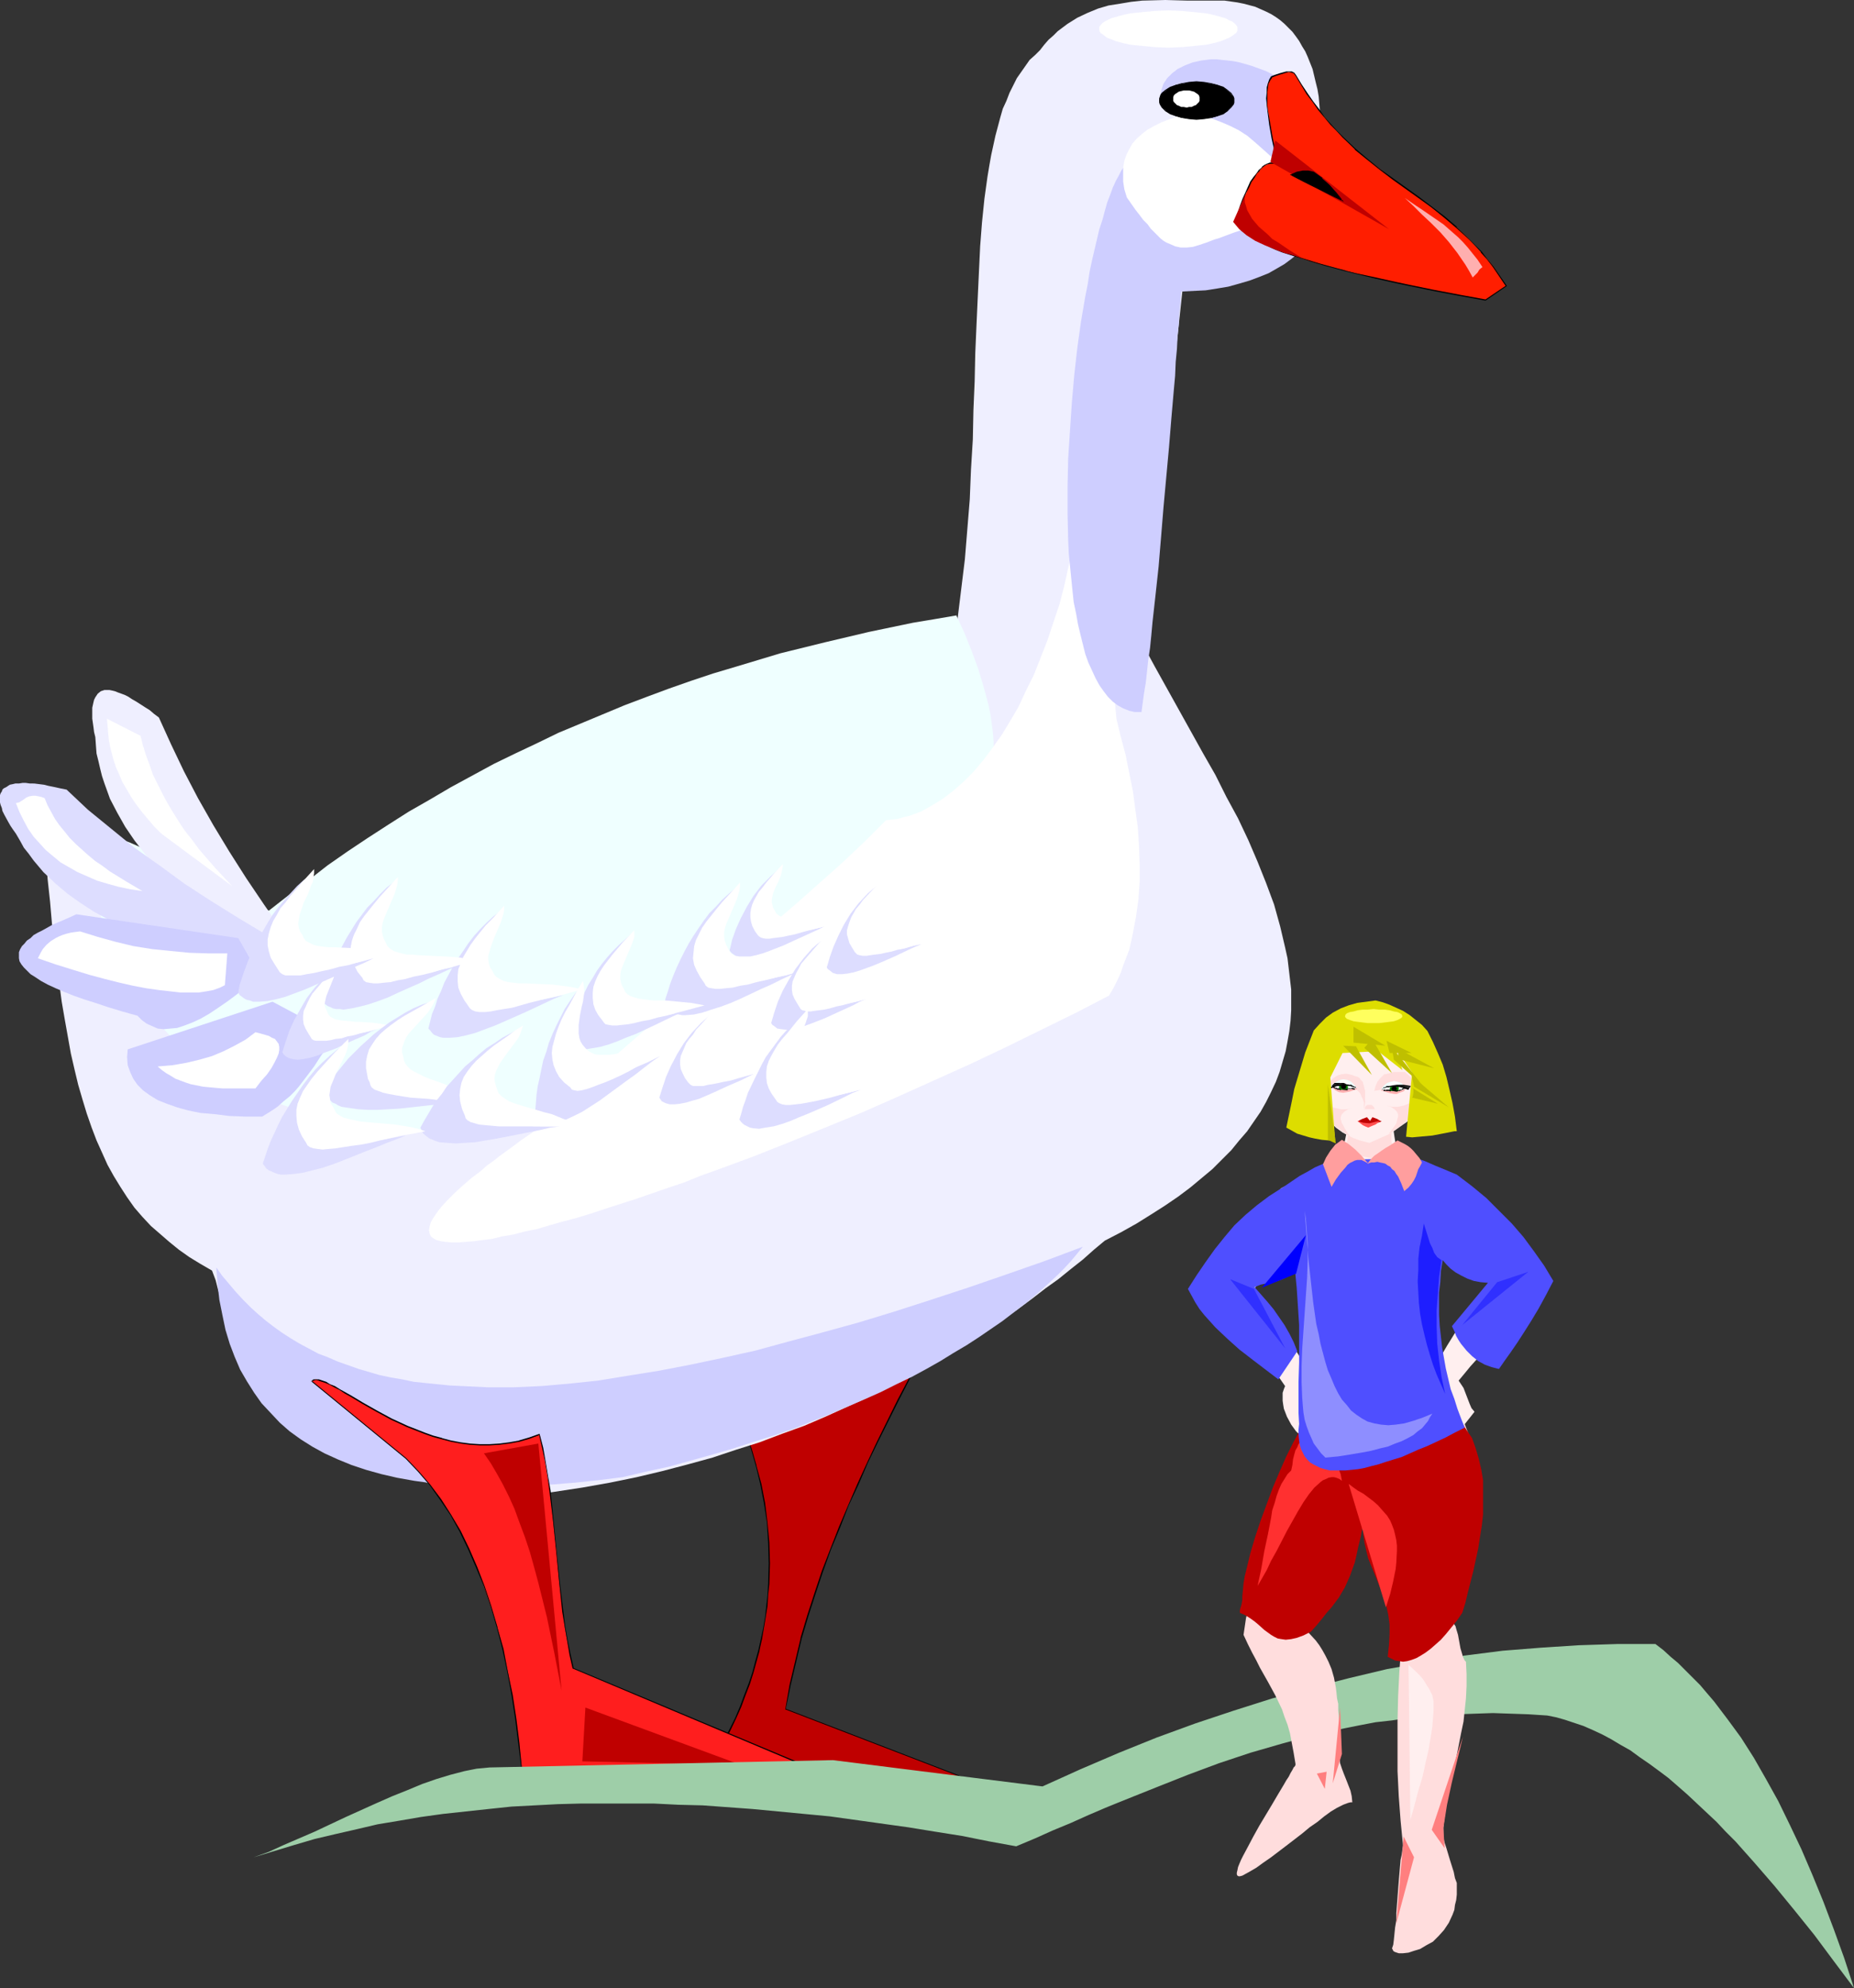 <?xml version="1.0" encoding="UTF-8" standalone="no"?>
<svg
   version="1.0"
   width="129.724mm"
   height="139.07mm"
   id="svg141"
   sodipodi:docname="Little Man.wmf"
   xmlns:inkscape="http://www.inkscape.org/namespaces/inkscape"
   xmlns:sodipodi="http://sodipodi.sourceforge.net/DTD/sodipodi-0.dtd"
   xmlns="http://www.w3.org/2000/svg"
   xmlns:svg="http://www.w3.org/2000/svg">
  <rect width="100%" height="100%" fill="#333333" stroke="none"/>
  <sodipodi:namedview
     id="namedview141"
     pagecolor="#ffffff"
     bordercolor="#000000"
     borderopacity="0.25"
     inkscape:showpageshadow="2"
     inkscape:pageopacity="0.0"
     inkscape:pagecheckerboard="0"
     inkscape:deskcolor="#d1d1d1"
     inkscape:document-units="mm" />
  <defs
     id="defs1">
    <pattern
       id="WMFhbasepattern"
       patternUnits="userSpaceOnUse"
       width="6"
       height="6"
       x="0"
       y="0" />
  </defs>
  <path
     style="fill:#bf0000;fill-opacity:1;fill-rule:evenodd;stroke:none"
     d="m 196.99,378.744 1.616,4.201 1.454,4.686 1.131,4.686 0.97,5.009 0.646,5.171 0.485,5.332 0.162,5.494 -0.162,5.494 -0.162,2.908 -0.323,2.908 -0.323,2.908 -0.485,2.908 -0.646,2.908 -0.646,2.908 -0.808,2.908 -0.808,3.07 -0.97,3.07 -1.131,2.908 -1.131,2.908 -1.293,3.07 -1.454,3.07 -1.454,2.908 -1.616,2.908 -1.778,2.908 65.771,3.716 -46.218,-17.935 1.131,-6.302 1.454,-6.14 1.454,-6.14 1.778,-5.978 1.939,-5.978 1.939,-5.978 2.101,-5.817 2.424,-5.655 2.262,-5.817 2.586,-5.655 2.586,-5.655 2.586,-5.494 5.494,-10.987 5.656,-10.987 -2.424,1.131 -2.747,1.293 -2.747,1.293 -2.909,1.131 -5.979,2.424 -12.443,5.009 -5.979,2.424 -2.909,1.131 -2.747,1.293 -2.747,1.131 z"
     id="path1" />
  <path
     style="fill:#000000;fill-opacity:1;fill-rule:evenodd;stroke:none"
     d="m 196.99,378.744 1.616,4.363 1.293,4.524 v 0 l 1.131,4.686 0.97,5.009 0.808,5.171 0.323,5.332 0.162,5.494 -0.162,5.494 -0.162,2.908 -0.323,2.908 -0.323,2.908 -0.485,2.908 -0.646,2.908 -0.646,2.908 v 0 l -0.808,2.908 -0.808,3.07 -0.97,2.908 -1.131,2.908 -1.131,3.07 -1.293,3.07 -1.454,2.908 -1.454,2.908 -1.616,3.07 -1.939,3.07 66.902,3.716 -47.026,-18.097 v 0 l 1.293,-6.302 1.454,-6.14 1.454,-6.14 v 0 l 1.778,-5.978 1.939,-5.978 1.939,-5.817 2.101,-5.817 2.424,-5.817 2.262,-5.817 2.586,-5.494 2.424,-5.655 2.747,-5.655 5.494,-10.987 5.818,-11.311 -2.747,1.293 -2.747,1.293 -2.747,1.293 -2.909,1.293 -5.979,2.424 -12.443,4.847 -5.979,2.424 -2.909,1.293 -2.747,1.131 -2.747,1.293 -2.586,1.293 0.162,0.162 2.586,-1.293 2.586,-1.131 2.747,-1.293 3.07,-1.131 5.979,-2.585 12.282,-4.847 6.141,-2.424 2.747,-1.293 2.909,-1.131 2.586,-1.293 2.586,-1.293 -0.162,-0.162 -5.818,10.987 -5.494,11.149 -2.586,5.494 -2.586,5.655 -2.424,5.655 -2.424,5.655 -2.262,5.817 -2.262,5.817 -1.939,5.817 -1.939,5.978 -1.778,5.978 v 0.162 l -1.454,6.14 -1.454,6.14 -1.131,6.463 46.218,17.774 0.162,-0.162 -65.771,-3.555 v 0.162 l 1.778,-2.908 1.778,-3.07 1.454,-2.908 1.454,-3.07 1.293,-2.908 1.131,-3.07 1.131,-2.908 0.97,-3.07 0.808,-2.908 0.808,-2.908 v -0.162 l 0.646,-2.908 0.485,-2.908 0.485,-2.908 0.485,-2.908 0.162,-2.908 0.323,-2.908 0.162,-5.494 -0.162,-5.494 -0.485,-5.332 -0.646,-5.171 -0.97,-5.009 -1.293,-4.686 v -0.162 l -1.293,-4.524 -1.616,-4.201 v 0.162 z"
     id="path2" />
  <path
     style="fill:#efefff;fill-opacity:1;fill-rule:evenodd;stroke:none"
     d="m 235.936,223.304 1.778,-3.393 1.616,-3.555 1.454,-3.393 1.293,-3.716 1.454,-3.555 1.131,-3.555 2.262,-7.433 1.939,-7.594 1.778,-7.756 1.454,-7.756 1.131,-7.917 0.97,-7.917 0.97,-7.917 0.646,-7.917 0.646,-7.917 0.323,-7.917 0.485,-7.917 0.162,-7.756 0.323,-7.594 0.162,-7.433 0.323,-7.433 0.323,-7.11 0.323,-6.948 0.323,-6.786 0.485,-6.302 0.646,-6.302 0.808,-5.817 0.485,-2.908 0.485,-2.747 1.131,-5.171 0.646,-2.424 0.646,-2.424 0.646,-2.262 0.97,-2.101 0.808,-2.101 0.97,-1.939 0.97,-1.939 1.131,-1.616 1.131,-1.616 1.131,-1.616 1.454,-1.293 1.293,-1.293 1.131,-1.454 1.131,-1.293 1.293,-1.131 1.131,-1.131 1.293,-0.969 1.293,-0.969 2.586,-1.616 2.747,-1.293 2.747,-1.131 2.747,-0.808 3.07,-0.485 2.909,-0.485 2.909,-0.323 L 308.171,0 l 5.979,0.162 h 5.818 1.939 1.939 l 3.394,0.485 1.616,0.323 3.07,0.808 1.454,0.646 1.454,0.646 1.293,0.646 1.293,0.808 1.131,0.808 1.131,0.969 1.131,1.131 0.97,0.969 0.97,1.293 0.808,1.131 0.808,1.454 0.808,1.293 0.646,1.454 0.646,1.616 0.646,1.616 0.808,3.393 0.485,1.939 0.323,1.939 0.162,1.939 0.162,1.939 0.323,4.363 v 4.524 l 0.646,0.323 0.808,0.323 0.808,0.646 0.646,0.485 0.808,0.808 0.485,0.969 0.646,0.969 0.485,0.969 0.323,1.293 0.323,1.131 0.162,1.293 v 1.293 1.454 l -0.162,1.454 -0.485,1.454 -0.485,1.616 -0.808,1.454 -0.808,1.616 -1.293,1.454 -1.293,1.616 -1.616,1.616 -1.778,1.454 -2.101,1.616 -2.424,1.454 -2.586,1.454 -2.909,1.454 -3.07,1.293 -3.555,1.293 -3.878,1.131 -4.202,1.293 -2.101,0.485 -2.424,0.485 -2.262,0.485 -2.586,0.485 -21.654,201.329 -0.162,-0.162 -0.162,-0.162 -0.162,-0.323 -0.323,-0.323 -0.485,-0.485 -0.97,-0.969 -1.131,-1.131 -1.454,-1.616 -1.616,-1.616 -1.616,-1.777 -2.101,-2.101 -1.939,-2.101 -2.262,-2.262 -2.262,-2.424 -4.848,-5.009 -4.848,-5.009 -5.171,-5.171 -4.848,-5.009 -2.262,-2.262 -2.424,-2.424 -2.101,-2.101 -2.101,-1.939 -1.939,-1.939 -1.778,-1.616 -1.454,-1.454 -1.454,-1.293 -1.131,-0.969 -0.97,-0.646 -0.323,-0.323 -0.323,-0.323 z"
     id="path3" />
  <path
     style="fill:#efefff;fill-opacity:1;fill-rule:evenodd;stroke:none"
     d="m 293.95,153.824 -22.624,55.745 -134.774,51.544 -4.525,0.323 -4.525,0.323 -4.525,0.162 h -4.525 l -4.363,-0.162 -4.363,-0.162 -4.363,-0.485 -4.202,-0.485 -4.202,-0.646 -4.202,-0.808 -4.202,-0.969 -4.04,-1.131 -4.04,-1.131 -4.04,-1.293 -4.04,-1.454 -3.878,-1.454 -3.878,-1.616 -3.878,-1.777 -3.717,-1.939 -3.878,-1.939 -3.717,-2.101 -3.717,-2.101 -3.555,-2.262 -3.555,-2.424 -3.717,-2.424 -3.394,-2.424 -3.555,-2.585 -3.394,-2.747 -6.787,-5.655 -6.626,-5.817 0.485,6.302 0.485,6.302 0.485,5.978 0.646,5.978 0.485,5.655 0.646,5.494 0.646,5.171 0.646,5.171 0.646,4.847 0.808,4.686 0.808,4.524 0.808,4.524 0.97,4.201 0.97,4.04 1.131,3.878 1.131,3.716 1.293,3.716 1.293,3.393 1.454,3.232 1.454,3.232 1.616,2.908 1.778,2.908 1.778,2.747 1.939,2.747 2.101,2.424 2.262,2.424 2.424,2.101 2.424,2.101 2.586,2.101 2.747,1.939 2.909,1.777 3.07,1.777 0.97,2.585 0.646,2.585 0.808,2.585 0.808,2.262 0.808,2.262 0.646,2.101 0.808,2.101 0.808,1.939 1.454,3.716 1.454,3.232 1.454,2.908 1.293,2.747 1.454,2.262 1.616,2.262 1.454,1.777 1.454,1.777 1.616,1.454 1.616,1.293 1.616,1.131 1.778,0.969 1.778,0.969 1.939,0.808 1.939,0.808 1.939,0.808 2.262,0.646 2.262,0.646 2.424,0.808 2.424,0.808 2.586,0.808 2.747,0.969 2.909,1.131 3.07,1.293 3.394,1.293 3.394,1.616 3.555,1.777 3.717,1.939 8.08,-0.646 7.918,-0.808 7.595,-1.131 7.434,-1.131 7.272,-1.293 7.11,-1.454 6.787,-1.616 6.787,-1.777 6.464,-1.777 6.302,-2.101 6.141,-1.939 5.979,-2.262 5.818,-2.101 5.656,-2.424 5.333,-2.424 5.333,-2.424 5.171,-2.585 5.01,-2.424 4.686,-2.747 4.686,-2.585 4.525,-2.585 4.202,-2.747 4.202,-2.585 4.04,-2.747 3.717,-2.585 3.717,-2.747 3.555,-2.747 3.394,-2.424 3.394,-2.747 3.07,-2.424 2.909,-2.585 2.909,-2.424 4.363,-2.262 4.04,-2.262 3.878,-2.424 3.555,-2.262 3.555,-2.424 3.232,-2.424 2.909,-2.424 2.909,-2.424 2.586,-2.585 2.424,-2.424 2.101,-2.585 2.101,-2.424 1.778,-2.585 1.778,-2.585 1.454,-2.585 1.293,-2.585 1.293,-2.747 0.97,-2.585 0.808,-2.747 0.808,-2.747 0.485,-2.585 0.485,-2.747 0.323,-2.747 0.162,-2.747 v -2.747 -2.747 l -0.323,-2.747 -0.323,-2.747 -0.323,-2.747 -0.646,-2.908 -0.646,-2.747 -0.646,-2.747 -1.616,-5.817 -2.101,-5.655 -2.262,-5.655 -2.424,-5.655 -2.747,-5.817 -3.07,-5.655 -2.909,-5.817 -3.232,-5.655 -12.766,-22.944 -3.07,-5.655 -3.07,-5.655 -2.747,-5.655 z"
     id="path4" />
  <path
     style="fill:#efffff;fill-opacity:1;fill-rule:evenodd;stroke:none"
     d="m 22.624,220.557 0.485,4.524 0.646,4.524 0.808,4.363 0.97,4.201 1.131,4.04 1.293,3.878 1.454,3.878 1.616,3.555 1.778,3.555 1.778,3.393 2.101,3.232 2.101,2.908 2.424,3.07 2.424,2.747 2.586,2.747 2.909,2.424 2.909,2.424 3.07,2.262 3.394,2.101 3.394,1.939 3.555,1.939 3.717,1.616 3.878,1.616 4.04,1.454 4.04,1.293 4.363,0.969 4.525,1.131 4.686,0.808 4.848,0.646 4.848,0.646 5.171,0.485 5.171,0.323 h 4.363 l 4.525,-0.162 4.363,-0.323 4.363,-0.485 4.525,-0.808 4.202,-0.808 4.363,-1.293 4.363,-1.131 4.202,-1.616 4.202,-1.454 4.363,-1.939 4.04,-1.777 4.202,-2.101 4.04,-2.101 4.04,-2.424 4.04,-2.424 3.878,-2.424 3.878,-2.585 3.717,-2.747 3.717,-2.747 3.717,-2.908 3.555,-2.908 3.555,-3.07 3.394,-2.908 3.394,-3.07 3.232,-3.07 3.232,-3.07 3.07,-3.232 2.909,-3.232 3.07,-3.07 2.747,-3.232 2.747,-3.07 3.232,-1.293 3.07,-1.454 2.909,-1.454 2.424,-1.454 2.424,-1.777 2.101,-1.616 1.778,-1.939 1.778,-1.777 1.293,-1.939 1.293,-2.101 0.97,-2.101 0.97,-2.101 0.646,-2.262 0.646,-2.101 0.162,-2.262 0.323,-2.424 v -2.262 -2.424 l -0.162,-2.424 -0.323,-2.424 -0.323,-2.424 -0.485,-2.424 -1.293,-4.847 -1.454,-4.847 -1.778,-4.847 -1.939,-4.847 -2.101,-4.524 -5.656,0.969 -5.818,0.969 -11.635,2.424 -11.635,2.747 -11.797,2.908 -11.797,3.555 -5.979,1.777 -5.818,1.939 -5.979,2.101 -5.656,2.101 -5.979,2.262 -5.818,2.424 -5.818,2.424 -5.818,2.424 -5.656,2.747 -5.818,2.747 -5.656,2.747 -5.656,3.07 -5.656,3.07 -5.494,3.232 -5.656,3.232 -5.333,3.393 -5.494,3.555 -5.333,3.555 -5.333,3.716 -5.171,4.04 -5.171,3.878 -5.171,4.04 -3.878,-1.293 -3.717,-1.454 -3.394,-1.616 -3.394,-1.616 -3.07,-1.616 -3.07,-1.777 -2.909,-1.616 -2.747,-1.777 -2.747,-1.454 -2.747,-1.454 -2.747,-1.293 -2.586,-1.131 -2.747,-0.969 -2.909,-0.646 -2.747,-0.485 z"
     id="path5" />
  <path
     style="fill:#ffffff;fill-opacity:1;fill-rule:evenodd;stroke:none"
     d="m 286.193,91.131 9.05,98.887 1.131,4.686 1.293,4.847 0.97,4.847 0.97,4.847 0.646,4.847 0.646,4.686 0.323,4.847 0.162,4.847 v 4.686 l -0.323,4.686 -0.646,4.524 -0.808,4.363 -0.97,4.363 -1.616,4.201 -0.646,1.939 -0.97,2.101 -0.97,1.939 -1.131,1.939 -8.726,4.524 -9.211,4.524 -9.211,4.524 -9.534,4.524 -9.696,4.363 -9.696,4.363 -9.534,4.201 -9.858,4.04 -9.534,3.878 -9.373,3.716 -9.211,3.393 -4.525,1.616 -4.363,1.777 -4.363,1.454 -4.202,1.454 -4.202,1.454 -4.04,1.293 -4.04,1.293 -3.878,1.293 -3.717,1.131 -3.717,0.969 -3.394,0.969 -3.232,0.969 -3.232,0.646 -3.07,0.808 -2.909,0.485 -2.586,0.646 -2.586,0.323 -2.424,0.323 -2.101,0.162 -1.939,0.162 h -1.778 l -1.616,-0.162 -1.131,-0.162 -1.293,-0.323 -0.808,-0.485 -0.646,-0.485 -0.323,-0.808 -0.162,-0.808 0.162,-0.969 0.323,-1.131 0.646,-1.131 0.97,-1.454 1.131,-1.454 1.616,-1.777 1.778,-1.777 2.101,-1.939 2.424,-2.101 1.293,-0.969 1.454,-1.131 1.454,-1.293 1.616,-1.131 1.616,-1.293 1.778,-1.293 1.778,-1.293 1.939,-1.454 2.101,-1.454 2.101,-1.454 5.818,-5.655 5.818,-5.494 5.818,-5.332 5.818,-5.171 5.818,-5.009 5.818,-4.847 22.947,-18.905 5.656,-4.847 5.818,-5.009 5.818,-5.171 5.818,-5.171 5.818,-5.494 5.818,-5.817 1.616,-0.162 1.454,-0.162 1.616,-0.485 1.454,-0.323 3.07,-1.131 2.909,-1.616 2.909,-1.777 2.747,-2.101 2.747,-2.424 2.586,-2.585 2.586,-3.07 2.424,-3.232 2.424,-3.393 2.262,-3.716 2.262,-3.878 1.939,-4.201 2.101,-4.201 1.778,-4.524 1.778,-4.524 1.616,-4.847 1.616,-4.847 1.293,-5.009 1.131,-5.171 1.131,-5.171 0.97,-5.171 0.808,-5.332 0.646,-5.332 0.485,-5.332 0.323,-5.494 0.323,-5.332 v -5.332 l -0.323,-5.332 -0.323,-5.332 z"
     id="path6" />
  <path
     style="fill:#ceceff;fill-opacity:1;fill-rule:evenodd;stroke:none"
     d="m 347.116,60.593 -1.454,-0.969 -1.616,-0.646 -1.454,-0.808 -1.454,-0.646 -1.454,-0.323 -1.454,-0.485 -1.454,-0.162 -1.454,-0.162 -1.293,-0.162 -1.293,0.162 -1.454,0.162 -1.131,0.323 -1.293,0.323 -1.293,0.485 -1.131,0.485 -1.293,0.808 h -0.646 -0.646 l -1.454,-0.323 -1.293,-0.646 -1.293,-0.969 -1.293,-1.131 -1.293,-1.293 -2.586,-2.908 -2.586,-2.747 -1.293,-1.293 -1.454,-1.131 -1.293,-0.969 -1.293,-0.646 -1.293,-0.323 h -0.646 l -0.646,0.162 -0.808,-1.293 -0.808,-0.808 -0.646,-0.485 -0.808,-0.323 -0.646,-0.162 -0.808,0.323 -0.646,0.323 -0.808,0.808 -0.808,0.808 -0.808,1.131 -0.646,1.293 -0.808,1.454 -0.808,1.777 -0.646,1.777 -0.808,2.101 -0.646,2.262 -0.646,2.424 -0.808,2.424 -0.646,2.747 -0.646,2.747 -0.646,2.747 -0.646,3.07 -0.485,3.232 -0.646,3.232 -1.131,6.625 -0.97,6.948 -0.808,7.11 -0.646,7.433 -0.485,7.271 -0.485,7.433 -0.162,7.433 v 7.271 l 0.162,6.948 0.162,3.555 0.323,3.232 0.323,3.232 0.323,3.232 0.323,3.07 0.646,3.07 0.485,2.747 0.646,2.747 0.646,2.585 0.646,2.585 0.808,2.262 0.97,2.101 0.97,2.101 0.97,1.777 1.131,1.616 1.131,1.454 1.293,1.293 1.293,0.969 1.454,0.808 1.616,0.646 1.454,0.323 h 1.778 l 0.323,-2.424 0.323,-2.424 0.485,-2.908 0.323,-2.908 0.323,-3.07 0.485,-3.232 0.323,-3.232 0.323,-3.555 0.808,-7.271 0.808,-7.433 0.646,-7.756 0.646,-7.917 1.454,-15.835 0.646,-7.917 0.646,-7.433 0.323,-3.555 0.162,-3.716 0.323,-3.393 0.162,-3.232 0.323,-3.232 0.162,-3.07 0.323,-2.908 0.162,-2.747 3.232,-0.162 3.232,-0.162 3.07,-0.485 2.909,-0.485 2.909,-0.808 2.747,-0.808 2.586,-0.969 2.424,-0.969 2.262,-1.293 1.939,-1.131 1.939,-1.454 1.616,-1.293 1.293,-1.616 1.131,-1.454 0.97,-1.616 z"
     id="path7" />
  <path
     style="fill:#ceceff;fill-opacity:1;fill-rule:evenodd;stroke:none"
     d="M 337.905,43.788 306.878,26.661 v -1.616 l 0.323,-1.454 0.485,-1.454 0.97,-1.454 1.293,-1.293 1.454,-1.131 1.939,-0.969 2.101,-0.808 2.262,-0.485 1.293,-0.162 1.293,-0.162 h 1.454 l 1.293,0.162 1.616,0.162 1.454,0.162 1.616,0.323 1.778,0.485 1.616,0.485 1.778,0.646 1.778,0.646 1.939,0.969 1.939,0.969 1.939,1.131 z"
     id="path8" />
  <path
     style="fill:#ffffff;fill-opacity:1;fill-rule:evenodd;stroke:none"
     d="m 314.312,30.054 2.262,0.323 2.101,0.485 2.262,0.646 2.101,0.808 2.262,0.969 2.262,1.131 2.262,1.454 2.101,1.777 5.818,5.171 -8.726,17.774 -2.909,0.969 -2.586,0.969 -1.293,0.485 -1.131,0.323 -2.101,0.808 -1.939,0.646 -1.616,0.485 -1.616,0.162 h -1.616 l -1.454,-0.323 -1.454,-0.646 -0.808,-0.323 -0.808,-0.485 -0.808,-0.646 -0.808,-0.808 -0.808,-0.808 -0.97,-0.969 -0.808,-1.131 -1.131,-1.131 -0.97,-1.293 -1.131,-1.454 -1.131,-1.616 -1.131,-1.616 -0.646,-2.101 -0.323,-2.101 v -1.777 -1.939 l 0.323,-1.777 0.485,-1.454 0.808,-1.616 0.808,-1.454 1.131,-1.293 1.454,-1.293 1.454,-1.131 1.778,-0.969 1.939,-0.969 2.101,-0.808 2.424,-0.808 z"
     id="path9" />
  <path
     style="fill:#ff1e00;fill-opacity:1;fill-rule:evenodd;stroke:none"
     d="m 336.936,20.036 -0.646,0.323 -0.485,0.808 -0.485,0.808 -0.162,1.131 -0.162,1.293 v 1.616 1.616 l 0.323,1.616 0.485,3.716 0.646,3.716 0.808,3.555 0.323,1.777 0.485,1.454 -0.808,-0.323 h -0.646 -0.808 l -0.646,0.323 -0.808,0.323 -0.646,0.485 -0.646,0.808 -0.808,0.808 -0.646,0.969 -0.808,1.293 -0.646,1.293 -0.646,1.616 -0.808,1.616 -0.646,1.939 -0.646,1.939 -0.808,2.262 0.485,0.646 0.646,0.646 0.485,0.646 1.778,1.293 0.97,0.646 1.131,0.646 1.131,0.646 1.454,0.485 1.293,0.808 1.616,0.646 1.616,0.646 3.555,1.293 1.939,0.646 2.101,0.646 2.101,0.646 2.262,0.485 2.262,0.646 2.424,0.646 2.586,0.646 5.333,1.293 2.909,0.646 2.909,0.646 3.07,0.646 6.302,1.293 6.787,1.293 7.11,1.293 5.494,-3.716 -3.394,-5.171 -1.616,-1.939 -1.616,-1.777 -1.616,-1.777 -1.616,-1.777 -3.232,-3.07 -3.394,-2.747 -3.394,-2.585 -3.394,-2.585 -3.394,-2.424 -3.232,-2.424 -3.394,-2.585 -3.394,-2.585 -3.394,-2.747 -3.232,-3.232 -1.616,-1.616 -1.616,-1.777 -1.454,-1.777 -1.616,-1.939 -1.454,-2.101 -1.616,-2.262 -1.454,-2.262 -1.616,-2.585 -0.323,-0.485 -0.646,-0.323 h -0.808 -0.646 l -1.616,0.485 z"
     id="path10" />
  <path
     style="fill:#000000;fill-opacity:1;fill-rule:evenodd;stroke:none"
     d="m 336.936,19.874 -0.808,0.323 -0.485,0.808 -0.323,0.969 -0.323,1.131 v 1.293 l -0.162,1.616 0.162,1.616 0.162,1.616 0.485,3.716 0.646,3.716 0.808,3.555 0.323,1.777 0.485,1.454 h 0.162 l -0.646,-0.323 -0.808,-0.162 h -0.808 l -0.808,0.323 -0.646,0.323 -0.646,0.485 v 0.162 l -0.808,0.646 v 0 l -0.646,0.969 -0.808,0.969 -0.808,1.131 -0.646,1.454 -0.646,1.454 -0.808,1.777 -0.646,1.777 -0.646,2.101 -0.808,2.262 0.485,0.646 h 0.162 l 0.485,0.646 0.646,0.646 v 0.162 l 1.616,1.131 1.131,0.646 0.97,0.646 1.293,0.646 1.293,0.646 1.454,0.808 1.454,0.646 1.616,0.646 3.555,1.131 2.101,0.646 1.939,0.646 2.101,0.646 2.262,0.646 2.424,0.646 2.424,0.646 v 0 l 2.586,0.646 5.333,1.293 2.909,0.646 2.909,0.646 3.07,0.646 6.302,1.293 6.787,1.293 7.11,1.293 5.656,-3.878 -3.555,-5.171 -1.616,-1.939 -1.454,-1.939 v 0 l -1.778,-1.777 -1.616,-1.616 -3.232,-3.07 v -0.162 l -3.232,-2.747 -3.394,-2.585 -3.394,-2.585 -3.394,-2.424 -3.394,-2.424 -3.394,-2.424 -3.394,-2.747 -3.232,-2.747 v 0 l -3.232,-3.07 -1.616,-1.616 -1.616,-1.777 v 0 l -1.616,-1.777 -1.454,-2.101 -1.616,-2.101 -1.454,-2.101 -1.616,-2.424 -1.454,-2.424 -0.485,-0.646 -0.646,-0.323 h -0.808 -0.646 l -1.778,0.485 -1.454,0.485 0.162,0.323 1.454,-0.485 1.616,-0.485 v 0 l 0.646,-0.162 0.808,0.162 h -0.162 l 0.646,0.162 v 0 l 0.485,0.646 1.454,2.424 1.454,2.424 1.616,2.101 1.454,2.101 1.616,1.939 1.616,1.939 v 0 l 1.616,1.616 1.616,1.777 3.232,3.07 v 0.162 l 3.394,2.747 3.232,2.585 3.394,2.585 3.394,2.424 3.394,2.424 3.394,2.424 3.394,2.747 3.232,2.747 v 0 l 3.394,3.07 1.616,1.616 1.616,1.777 h -0.162 l 1.616,1.777 1.616,2.101 3.394,5.009 0.162,-0.162 -5.494,3.716 v 0 l -7.11,-1.293 -6.787,-1.293 -6.302,-1.293 -3.07,-0.646 -2.909,-0.646 -2.909,-0.646 -5.333,-1.131 -2.586,-0.646 h 0.162 l -2.424,-0.646 -2.424,-0.646 -2.262,-0.646 -2.101,-0.646 -2.101,-0.646 -1.939,-0.646 -3.555,-1.293 -1.616,-0.646 -1.454,-0.646 -1.454,-0.646 -1.293,-0.646 -1.293,-0.646 -1.131,-0.646 -0.97,-0.646 -1.616,-1.293 v 0 l -0.646,-0.646 -0.646,-0.646 h 0.162 l -0.485,-0.485 v 0 l 0.646,-2.101 0.808,-2.101 0.646,-1.777 0.646,-1.777 0.808,-1.454 0.646,-1.454 0.808,-1.131 0.646,-1.131 0.808,-0.808 h -0.162 l 0.646,-0.646 v 0 l 0.808,-0.646 0.646,-0.323 0.808,-0.162 h -0.162 0.808 0.646 v 0 l 0.97,0.485 -0.485,-1.777 -0.323,-1.777 -0.808,-3.555 -0.646,-3.716 -0.646,-3.716 -0.162,-1.616 V 26.014 24.399 l 0.162,-1.293 0.162,-1.131 v 0.162 l 0.485,-0.969 0.485,-0.646 h -0.162 l 0.808,-0.323 z"
     id="path11" />
  <path
     style="fill:#bf0000;fill-opacity:1;fill-rule:evenodd;stroke:none"
     d="M 335.966,42.819 367.316,60.593 337.259,37.163 Z"
     id="path12" />
  <path
     style="fill:#000000;fill-opacity:1;fill-rule:evenodd;stroke:none"
     d="m 316.412,31.508 -1.939,-0.162 -1.778,-0.162 -1.778,-0.485 -1.454,-0.646 -1.131,-0.808 -0.97,-0.808 -0.485,-0.808 -0.162,-0.485 -0.162,-0.485 0.162,-0.646 0.162,-0.485 0.162,-0.323 0.323,-0.485 0.97,-0.808 1.131,-0.808 1.454,-0.646 1.778,-0.323 1.778,-0.323 1.939,-0.162 1.939,0.162 1.939,0.323 1.616,0.323 1.454,0.646 1.293,0.808 0.808,0.808 0.323,0.485 0.323,0.323 0.162,0.485 v 0.646 0.485 l -0.162,0.485 -0.646,0.808 -0.808,0.808 -1.293,0.808 -1.454,0.646 -1.616,0.485 -1.939,0.162 z"
     id="path13" />
  <path
     style="fill:#000000;fill-opacity:1;fill-rule:evenodd;stroke:none"
     d="m 316.412,31.347 -1.939,-0.162 -1.778,-0.162 v 0 l -1.616,-0.485 -1.454,-0.646 -1.293,-0.808 v 0.162 l -0.808,-0.808 v 0 l -0.646,-0.969 v -0.485 0.162 l -0.162,-0.485 0.162,-0.646 v -0.485 0.162 l 0.323,-0.485 0.323,-0.485 v 0 l 0.808,-0.808 v 0 l 1.293,-0.646 1.454,-0.646 1.616,-0.485 v 0 l 1.778,-0.162 1.939,-0.162 1.939,0.162 1.939,0.162 v 0 l 1.616,0.485 1.454,0.646 1.293,0.646 v 0 l 0.808,0.808 v 0 l 0.323,0.485 0.162,0.485 v -0.162 l 0.162,0.485 v 0.646 0.485 -0.162 l -0.162,0.485 -0.485,0.969 v 0 l -0.808,0.808 v -0.162 l -1.293,0.808 -1.454,0.646 -1.616,0.485 v 0 l -1.939,0.162 -1.939,0.162 v 0.323 l 1.939,-0.162 1.939,-0.323 v 0 l 1.778,-0.485 1.454,-0.485 1.131,-0.808 0.97,-0.969 0.646,-0.808 0.162,-0.485 v 0 -0.485 -0.646 l -0.162,-0.485 -0.323,-0.485 -0.323,-0.485 -0.97,-0.808 -1.131,-0.808 -1.454,-0.485 -1.778,-0.485 v 0 l -1.939,-0.323 -1.939,-0.162 -1.939,0.162 -1.778,0.323 h -0.162 l -1.616,0.485 -1.454,0.485 -1.293,0.808 -0.97,0.808 -0.323,0.485 -0.162,0.485 -0.162,0.485 v 0.646 0.485 0 l 0.162,0.485 0.485,0.808 0.97,0.969 1.293,0.808 1.454,0.485 1.616,0.485 h 0.162 l 1.778,0.323 1.939,0.162 z"
     id="path14" />
  <path
     style="fill:#ffffff;fill-opacity:1;fill-rule:evenodd;stroke:none"
     d="m 313.827,23.914 h -0.808 l -0.646,0.162 -0.646,0.162 -0.485,0.323 -0.485,0.323 -0.323,0.323 -0.162,0.485 v 0.485 0.485 l 0.162,0.323 0.808,0.808 0.485,0.162 0.646,0.323 h 0.646 l 0.808,0.162 0.646,-0.162 h 0.646 l 0.646,-0.323 0.485,-0.162 0.485,-0.485 0.323,-0.323 0.162,-0.323 v -0.485 -0.485 l -0.162,-0.485 -0.323,-0.323 -0.485,-0.323 -0.485,-0.323 -0.646,-0.162 -0.646,-0.162 z"
     id="path15" />
  <path
     style="fill:#efefff;fill-opacity:1;fill-rule:evenodd;stroke:none"
     d="m 74.659,246.087 -4.848,-6.948 -4.686,-6.948 -4.525,-7.11 -4.202,-6.948 -4.04,-7.11 -3.717,-7.11 -3.394,-7.11 -3.232,-7.11 -1.293,-0.969 -1.131,-0.969 -1.293,-0.808 -2.262,-1.454 -1.131,-0.646 -0.97,-0.646 -0.97,-0.485 -1.778,-0.646 -0.808,-0.323 -0.646,-0.162 -0.808,-0.162 h -1.293 l -0.485,0.162 -0.485,0.162 -0.808,0.646 -0.323,0.485 -0.323,0.485 -0.323,0.646 -0.162,0.646 -0.323,1.454 v 0.969 0.969 0.969 l 0.323,2.262 0.162,1.293 0.323,1.293 0.162,2.262 0.162,2.101 0.485,1.939 0.485,2.101 0.485,1.939 0.646,1.939 1.454,4.04 1.939,3.716 2.101,3.716 2.424,3.555 2.747,3.555 2.909,3.393 3.232,3.393 3.394,3.393 3.555,3.232 3.717,3.232 4.04,3.07 4.04,3.232 4.202,3.07 v -0.162 z"
     id="path16" />
  <path
     style="fill:#ddddff;fill-opacity:1;fill-rule:evenodd;stroke:none"
     d="m 70.296,247.056 -7.272,-4.363 -7.272,-4.524 -6.949,-4.524 -6.626,-4.847 -6.626,-4.686 -6.141,-5.009 -6.141,-5.009 -5.656,-5.332 -1.616,-0.323 -1.454,-0.323 -1.616,-0.323 -1.293,-0.323 -1.293,-0.162 -1.293,-0.162 H 7.918 L 6.787,206.984 H 5.979 L 5.01,207.146 H 4.04 l -0.646,0.162 -0.808,0.162 -0.485,0.323 -0.485,0.323 -0.646,0.323 -0.323,0.323 -0.162,0.485 -0.323,0.485 L 0,210.216 v 0.646 0.485 0.808 l 0.162,0.646 0.323,0.808 0.162,0.808 0.485,0.969 0.97,1.777 0.646,1.131 0.646,0.969 0.808,1.131 1.131,1.939 0.97,1.777 1.293,1.616 1.293,1.777 2.586,3.07 3.07,2.908 3.232,2.747 3.394,2.424 3.717,2.424 3.878,2.101 4.04,1.939 4.363,1.777 4.363,1.616 4.686,1.616 4.686,1.293 4.848,1.293 5.01,1.293 5.01,1.131 z"
     id="path17" />
  <path
     style="fill:#ceceff;fill-opacity:1;fill-rule:evenodd;stroke:none"
     d="m 63.024,248.026 -42.824,-6.302 -3.232,1.454 -3.07,1.293 -2.586,1.454 -1.293,0.646 -1.131,0.646 -0.808,0.808 -0.97,0.646 -0.646,0.808 -0.646,0.646 -0.485,0.808 -0.323,0.808 v 0.808 0.808 l 0.162,0.808 0.485,0.808 0.646,0.808 0.808,0.808 0.97,0.969 1.293,0.808 1.454,0.969 1.778,0.969 2.101,0.969 2.262,0.969 2.424,0.969 2.747,0.969 3.07,0.969 3.394,1.131 3.717,1.131 4.04,1.131 1.131,1.131 1.293,0.969 1.454,0.646 1.454,0.646 1.616,0.162 1.778,-0.162 1.778,-0.162 1.939,-0.646 2.101,-0.808 2.101,-0.969 2.262,-1.293 2.424,-1.616 2.586,-1.777 2.586,-1.939 2.747,-2.424 2.747,-2.424 -2.586,-5.009 z"
     id="path18" />
  <path
     style="fill:#ceceff;fill-opacity:1;fill-rule:evenodd;stroke:none"
     d="m 72.074,264.83 -38.299,12.603 -0.162,2.101 0.162,2.101 0.646,1.777 0.808,1.777 1.131,1.616 1.454,1.454 1.778,1.293 2.101,1.293 2.424,0.969 2.747,0.969 2.909,0.808 3.232,0.646 3.717,0.323 3.878,0.485 4.202,0.162 h 4.525 l 2.101,-1.293 1.939,-1.293 1.616,-1.454 1.616,-1.293 1.293,-1.293 1.131,-1.293 2.101,-2.747 1.939,-2.585 1.778,-2.747 1.939,-2.747 1.131,-1.293 1.131,-1.293 z"
     id="path19" />
  <path
     style="fill:#ddddff;fill-opacity:1;fill-rule:evenodd;stroke:none"
     d="m 194.728,234.615 -1.939,1.616 -1.778,1.616 -1.616,1.777 -1.778,1.777 -1.454,1.939 -1.454,2.101 -1.293,1.939 -1.293,2.101 -1.131,2.101 -1.131,2.262 -0.97,2.101 -0.808,1.939 -0.808,2.101 -0.646,2.101 -0.646,1.939 -0.323,1.777 0.323,0.646 0.646,0.646 0.485,0.485 0.808,0.323 0.808,0.162 0.808,0.162 0.808,0.162 h 0.97 l 2.101,-0.162 2.262,-0.485 2.424,-0.808 2.586,-0.808 2.586,-0.969 2.586,-1.131 5.494,-2.585 2.586,-1.131 2.586,-1.293 2.424,-1.131 2.262,-0.969 -3.394,0.969 -3.394,0.646 -3.07,0.485 h -1.454 l -1.293,0.162 h -1.454 l -1.131,-0.162 -1.131,-0.162 -1.131,-0.162 -0.97,-0.323 -0.808,-0.323 -0.808,-0.485 -0.808,-0.646 -0.485,-0.646 -0.485,-0.646 -0.485,-0.808 -0.323,-0.969 -0.162,-0.969 v -1.131 -1.293 l 0.162,-1.293 0.323,-1.454 0.485,-1.454 0.485,-1.616 0.808,-1.777 0.808,-1.777 0.97,-2.101 0.97,-2.101 z"
     id="path20" />
  <path
     style="fill:#ffffff;fill-opacity:1;fill-rule:evenodd;stroke:none"
     d="m 195.697,233.322 -3.232,3.555 -1.616,1.777 -1.454,1.777 -1.293,1.616 -1.293,1.616 -1.131,1.616 -0.808,1.616 -0.808,1.616 -0.485,1.616 -0.162,1.616 -0.162,1.616 0.323,1.777 0.646,1.454 0.97,1.777 1.131,1.616 0.323,0.646 0.646,0.485 0.808,0.162 1.131,0.162 h 1.293 l 1.454,-0.162 1.778,-0.162 1.939,-0.485 2.101,-0.323 2.262,-0.646 2.262,-0.485 2.586,-0.646 2.586,-0.646 2.909,-0.808 2.909,-0.808 2.909,-0.646 -1.939,-0.485 -1.939,-0.323 -3.878,-0.485 -3.717,-0.162 -3.555,-0.162 -1.616,-0.162 h -1.454 l -1.293,-0.323 -1.293,-0.323 -0.97,-0.323 -0.97,-0.646 -0.646,-0.646 -0.485,-0.969 -0.485,-0.969 -0.323,-0.969 -0.162,-0.969 v -1.131 l 0.162,-0.969 0.323,-1.131 0.97,-2.262 0.97,-2.262 0.97,-2.262 0.323,-1.131 0.323,-1.131 0.162,-1.131 z"
     id="path21" />
  <path
     style="fill:#ddddff;fill-opacity:1;fill-rule:evenodd;stroke:none"
     d="m 132.512,240.755 -1.939,1.454 -1.778,1.616 -1.778,1.777 -1.616,1.777 -1.616,2.101 -1.293,1.939 -1.454,2.101 -1.293,2.101 -1.131,2.101 -1.131,2.101 -0.808,2.101 -0.97,2.101 -0.646,2.101 -0.808,1.939 -0.485,1.939 -0.485,1.939 0.485,0.485 0.485,0.646 0.485,0.485 0.808,0.323 0.808,0.323 0.808,0.162 h 0.808 0.97 l 2.101,-0.162 2.262,-0.485 2.424,-0.646 2.586,-0.969 2.586,-0.969 2.586,-1.131 5.494,-2.424 5.171,-2.424 2.424,-1.131 2.424,-0.969 -3.555,0.808 -3.394,0.646 -3.07,0.485 -1.454,0.162 h -1.293 -1.293 -1.293 l -1.131,-0.162 -1.131,-0.162 -0.97,-0.323 -0.808,-0.485 -0.808,-0.485 -0.808,-0.485 -0.485,-0.646 -0.485,-0.808 -0.485,-0.808 -0.323,-0.808 -0.162,-1.131 v -0.969 -1.293 l 0.162,-1.293 0.323,-1.454 0.485,-1.454 0.485,-1.777 0.808,-1.616 0.808,-1.939 0.97,-1.939 1.131,-2.101 z"
     id="path22" />
  <path
     style="fill:#ffffff;fill-opacity:1;fill-rule:evenodd;stroke:none"
     d="m 133.32,239.462 -3.232,3.555 -1.616,1.616 -1.454,1.777 -1.293,1.616 -1.293,1.777 -0.97,1.616 -0.97,1.616 -0.646,1.616 -0.646,1.616 -0.162,1.616 v 1.616 l 0.162,1.616 0.646,1.616 0.97,1.777 1.131,1.616 0.323,0.485 0.646,0.485 0.808,0.323 1.131,0.162 h 1.293 l 1.616,-0.162 1.616,-0.323 1.939,-0.323 2.101,-0.323 2.262,-0.646 2.262,-0.646 2.586,-0.646 2.586,-0.646 2.909,-0.646 2.909,-0.808 2.909,-0.808 -1.939,-0.485 -1.939,-0.323 -3.878,-0.485 -3.717,-0.162 -3.555,-0.162 h -1.616 l -1.454,-0.162 -1.293,-0.162 -1.293,-0.323 -0.97,-0.485 -0.808,-0.485 -0.646,-0.646 -0.485,-0.969 -0.646,-0.969 -0.323,-0.969 -0.162,-1.131 v -0.969 l 0.323,-1.131 0.323,-1.131 0.808,-2.262 0.97,-2.262 0.97,-2.262 0.323,-1.131 0.323,-0.969 0.162,-1.131 z"
     id="path23" />
  <path
     style="fill:#ddddff;fill-opacity:1;fill-rule:evenodd;stroke:none"
     d="m 104.232,233.16 -1.939,1.454 -1.778,1.777 -1.616,1.777 -1.778,1.777 -1.454,1.939 -1.454,1.939 -1.293,2.101 -1.293,2.101 -1.131,2.101 -1.131,2.101 -0.97,2.101 -0.808,2.101 -0.808,2.101 -0.646,1.939 -0.646,1.939 -0.323,1.939 0.323,0.646 0.485,0.485 0.646,0.485 0.808,0.323 0.646,0.323 0.808,0.162 h 0.97 l 0.97,0.162 2.101,-0.323 2.262,-0.485 2.424,-0.646 2.424,-0.808 2.586,-0.969 2.747,-1.293 5.494,-2.424 2.586,-1.293 2.586,-1.131 2.424,-1.131 2.262,-0.969 -3.555,0.808 -3.232,0.808 -3.07,0.485 h -1.454 l -1.293,0.162 h -1.454 l -1.131,-0.162 h -1.131 l -1.131,-0.323 -0.97,-0.323 -0.97,-0.323 -0.646,-0.485 -0.808,-0.485 -0.646,-0.646 -0.485,-0.808 -0.323,-0.808 -0.323,-0.969 -0.162,-0.969 v -1.131 -1.293 l 0.162,-1.293 0.323,-1.454 0.485,-1.454 0.485,-1.616 0.646,-1.777 0.97,-1.939 0.97,-1.939 0.97,-2.101 z"
     id="path24" />
  <path
     style="fill:#ffffff;fill-opacity:1;fill-rule:evenodd;stroke:none"
     d="m 105.201,231.868 -3.232,3.555 -1.616,1.777 -1.454,1.777 -1.293,1.616 -1.293,1.616 -1.131,1.616 -0.808,1.777 -0.808,1.616 -0.485,1.454 -0.323,1.616 v 1.616 l 0.323,1.616 0.646,1.777 0.808,1.616 1.293,1.616 0.323,0.646 0.646,0.485 0.808,0.162 1.131,0.162 h 1.293 l 1.454,-0.162 1.778,-0.162 1.939,-0.485 1.939,-0.323 2.262,-0.646 2.424,-0.485 2.586,-0.646 2.586,-0.808 2.747,-0.646 2.909,-0.808 3.07,-0.646 -1.939,-0.485 -1.939,-0.485 -3.878,-0.323 -3.717,-0.162 -3.555,-0.162 -1.616,-0.162 h -1.454 l -1.454,-0.323 -1.131,-0.323 -0.97,-0.323 -0.97,-0.646 -0.646,-0.646 -0.485,-0.969 -0.485,-0.969 -0.323,-0.969 -0.162,-0.969 v -1.131 l 0.162,-0.969 0.323,-1.131 0.97,-2.262 0.97,-2.262 0.97,-2.262 0.323,-1.131 0.323,-1.131 0.162,-1.131 z"
     id="path25" />
  <path
     style="fill:#ddddff;fill-opacity:1;fill-rule:evenodd;stroke:none"
     d="m 88.234,256.428 -1.454,1.131 -1.293,1.131 -2.262,2.424 -2.101,2.747 -1.778,3.07 -1.616,2.908 -1.293,2.908 -0.97,2.908 -0.808,2.585 0.323,0.485 0.485,0.485 0.808,0.485 1.131,0.323 1.293,0.162 1.454,-0.162 1.616,-0.323 1.778,-0.485 1.616,-0.646 3.878,-1.454 3.717,-1.777 3.717,-1.616 1.616,-0.969 1.616,-0.646 -2.424,0.646 -2.424,0.485 -2.101,0.323 -1.939,0.162 -1.778,-0.162 -1.454,-0.162 -1.454,-0.646 -0.97,-0.646 -0.485,-0.485 -0.323,-0.485 -0.323,-0.485 -0.162,-0.646 -0.162,-0.808 v -1.616 l 0.162,-0.969 0.162,-0.969 0.323,-1.131 0.485,-1.131 0.485,-1.131 0.485,-1.293 0.646,-1.454 0.808,-1.454 z"
     id="path26" />
  <path
     style="fill:#ffffff;fill-opacity:1;fill-rule:evenodd;stroke:none"
     d="m 88.718,255.458 -2.262,2.585 -1.939,2.424 -0.97,1.131 -0.97,1.131 -0.646,1.131 -0.646,1.293 -0.485,1.131 -0.485,0.969 -0.162,1.293 v 1.131 l 0.162,1.131 0.485,1.131 0.646,1.131 0.808,1.293 0.162,0.323 0.485,0.323 0.646,0.162 h 0.646 0.97 1.131 l 1.131,-0.162 1.293,-0.323 1.616,-0.162 1.454,-0.485 1.778,-0.323 1.616,-0.485 3.878,-0.969 4.04,-1.131 -2.586,-0.485 -2.747,-0.323 -2.586,-0.162 h -1.293 l -1.131,-0.162 -2.101,-0.162 -0.97,-0.162 -0.97,-0.162 -0.646,-0.323 -0.646,-0.323 -0.485,-0.485 -0.323,-0.646 -0.323,-0.808 -0.323,-0.646 -0.162,-0.646 0.162,-0.808 0.323,-1.454 0.646,-1.616 0.646,-1.616 0.646,-1.616 0.485,-1.616 v -0.646 z"
     id="path27" />
  <path
     style="fill:#ddddff;fill-opacity:1;fill-rule:evenodd;stroke:none"
     d="m 206.363,229.444 -1.293,1.131 -1.293,1.131 -2.424,2.424 -2.101,2.747 -1.778,2.908 -1.616,3.07 -1.293,2.908 -0.97,2.747 -0.323,1.454 -0.323,1.293 0.323,0.485 0.323,0.323 0.97,0.646 0.97,0.162 h 1.454 1.454 l 1.454,-0.323 1.778,-0.485 1.778,-0.646 3.717,-1.454 3.878,-1.777 1.778,-0.808 1.778,-0.808 1.778,-0.808 1.616,-0.808 -2.586,0.646 -2.262,0.485 -2.101,0.323 -2.101,0.162 h -1.778 l -1.454,-0.323 -1.293,-0.485 -1.131,-0.808 -0.485,-0.323 -0.323,-0.485 -0.162,-0.646 -0.323,-0.646 v -0.646 -1.777 -0.808 l 0.323,-0.969 0.162,-1.131 0.485,-1.131 0.485,-1.293 0.646,-1.293 0.646,-1.293 0.808,-1.616 z"
     id="path28" />
  <path
     style="fill:#ffffff;fill-opacity:1;fill-rule:evenodd;stroke:none"
     d="m 207.009,228.474 -2.262,2.424 -2.101,2.424 -0.97,1.293 -0.97,1.131 -0.646,1.131 -0.646,1.131 -0.485,1.131 -0.323,1.131 -0.162,1.131 v 1.131 l 0.162,1.131 0.323,1.131 0.646,1.293 0.808,1.131 0.323,0.323 0.485,0.323 0.485,0.162 0.808,0.162 h 0.97 l 0.97,-0.162 1.293,-0.162 1.293,-0.162 1.454,-0.323 1.616,-0.323 3.394,-0.969 3.878,-0.969 4.04,-0.969 -2.747,-0.646 -2.586,-0.323 h -2.747 l -2.424,-0.162 -1.131,-0.162 h -0.97 l -0.97,-0.162 -0.808,-0.162 -0.808,-0.323 -0.646,-0.485 -0.323,-0.323 -0.323,-0.646 -0.485,-0.808 -0.162,-0.646 -0.162,-0.646 v -0.808 l 0.323,-1.616 0.646,-1.616 0.808,-1.616 0.646,-1.616 0.323,-1.454 0.162,-0.808 z"
     id="path29" />
  <path
     style="fill:#ddddff;fill-opacity:1;fill-rule:evenodd;stroke:none"
     d="m 217.513,248.51 -1.454,1.131 -1.293,1.131 -2.262,2.585 -2.101,2.747 -1.778,2.908 -1.616,2.908 -1.293,2.908 -0.97,2.908 -0.808,2.747 0.323,0.485 0.485,0.323 0.808,0.646 1.131,0.162 1.293,0.162 1.454,-0.162 1.616,-0.323 1.616,-0.485 1.778,-0.646 3.717,-1.454 3.878,-1.777 3.555,-1.616 1.778,-0.969 1.616,-0.646 -2.586,0.646 -2.262,0.485 -2.101,0.323 -1.939,0.162 h -1.778 l -1.616,-0.323 -1.293,-0.485 -0.97,-0.808 -0.808,-0.969 -0.323,-0.485 -0.162,-0.646 -0.162,-0.808 v -0.646 -0.969 l 0.162,-0.969 0.162,-0.969 0.323,-0.969 0.485,-1.293 0.323,-1.131 0.646,-1.293 0.646,-1.454 0.808,-1.454 z"
     id="path30" />
  <path
     style="fill:#ffffff;fill-opacity:1;fill-rule:evenodd;stroke:none"
     d="m 218.16,247.541 -2.262,2.585 -2.101,2.424 -0.97,1.131 -0.97,1.131 -0.646,1.293 -0.646,1.131 -0.485,1.131 -0.485,1.131 -0.162,1.131 v 1.131 l 0.162,1.131 0.485,1.131 0.646,1.131 0.808,1.293 0.162,0.323 0.485,0.323 0.646,0.162 0.646,0.162 h 0.97 l 0.97,-0.162 1.293,-0.162 1.293,-0.162 1.454,-0.323 1.616,-0.485 1.616,-0.323 1.778,-0.485 3.878,-0.969 4.04,-1.131 -2.586,-0.485 -2.747,-0.323 -2.586,-0.162 h -1.293 l -1.293,-0.162 -2.101,-0.162 -0.97,-0.162 -0.808,-0.162 -0.808,-0.323 -0.485,-0.323 -0.485,-0.485 -0.323,-0.646 -0.485,-0.808 -0.162,-0.646 -0.162,-0.646 0.162,-0.808 0.323,-1.454 0.646,-1.616 0.646,-1.616 0.646,-1.616 0.646,-1.616 v -0.646 z"
     id="path31" />
  <path
     style="fill:#ddddff;fill-opacity:1;fill-rule:evenodd;stroke:none"
     d="m 232.057,233.968 -1.293,1.131 -1.293,1.131 -2.424,2.585 -2.101,2.747 -1.778,2.908 -1.454,2.908 -1.293,2.908 -0.97,2.747 -0.808,2.747 0.323,0.485 0.485,0.323 0.808,0.646 1.131,0.323 h 1.293 l 1.454,-0.162 1.616,-0.323 1.616,-0.485 1.778,-0.646 1.778,-0.646 1.939,-0.808 3.717,-1.616 3.717,-1.777 1.778,-0.808 1.616,-0.646 -2.586,0.485 -2.262,0.646 -2.101,0.323 h -2.101 -1.778 l -1.454,-0.323 -1.293,-0.485 -1.131,-0.646 -0.485,-0.485 -0.323,-0.485 -0.162,-0.646 -0.323,-0.646 v -0.646 -0.808 -0.808 -0.969 l 0.323,-0.969 0.162,-1.131 0.485,-1.131 0.485,-1.131 0.646,-1.454 0.646,-1.293 0.646,-1.454 z"
     id="path32" />
  <path
     style="fill:#ffffff;fill-opacity:1;fill-rule:evenodd;stroke:none"
     d="m 232.704,232.999 -2.262,2.585 -2.262,2.424 -0.808,1.131 -0.97,1.131 -0.646,1.131 -0.646,1.131 -0.485,1.293 -0.323,0.969 -0.323,1.131 v 1.131 l 0.323,1.131 0.323,1.131 0.646,1.131 0.808,1.293 0.323,0.323 0.323,0.323 0.646,0.162 0.808,0.162 h 0.97 l 0.97,-0.162 1.131,-0.162 1.454,-0.162 1.454,-0.323 1.616,-0.323 1.616,-0.485 1.778,-0.323 3.717,-1.131 4.202,-0.969 -2.747,-0.646 -2.586,-0.323 h -2.747 l -1.293,-0.162 h -1.131 l -2.101,-0.162 -0.97,-0.162 -0.97,-0.162 -0.646,-0.323 -0.646,-0.485 -0.485,-0.323 -0.323,-0.646 -0.323,-0.808 -0.323,-0.646 v -0.646 -0.808 l 0.323,-1.616 0.646,-1.616 0.808,-1.454 0.646,-1.616 0.323,-1.616 0.162,-0.808 z"
     id="path33" />
  <path
     style="fill:#ddddff;fill-opacity:1;fill-rule:evenodd;stroke:none"
     d="m 187.941,268.223 -1.293,1.131 -1.293,1.131 -2.424,2.585 -2.101,2.747 -1.778,2.908 -1.616,3.07 -1.293,2.908 -0.97,2.908 -0.808,2.585 0.323,0.485 0.323,0.485 0.97,0.485 1.131,0.323 h 1.293 l 1.454,-0.162 1.616,-0.323 1.616,-0.485 1.778,-0.485 3.717,-1.616 3.878,-1.777 3.717,-1.616 1.616,-0.808 1.616,-0.808 -2.424,0.646 -2.424,0.485 -2.101,0.323 -1.939,0.162 h -1.778 l -1.616,-0.323 -1.293,-0.485 -0.97,-0.646 -0.485,-0.485 -0.323,-0.485 -0.323,-0.646 -0.162,-0.646 -0.162,-0.808 v -0.646 -0.808 l 0.162,-0.969 0.162,-0.969 0.323,-1.131 0.485,-1.131 0.485,-1.293 0.485,-1.293 0.808,-1.454 0.646,-1.454 z"
     id="path34" />
  <path
     style="fill:#ffffff;fill-opacity:1;fill-rule:evenodd;stroke:none"
     d="m 188.425,267.415 -2.262,2.585 -2.101,2.262 -0.808,1.293 -0.97,1.131 -0.808,1.131 -0.485,1.131 -0.485,1.131 -0.485,1.131 -0.162,1.131 v 1.131 l 0.162,1.131 0.485,1.131 0.646,1.293 0.808,1.131 0.323,0.323 0.323,0.323 0.646,0.323 h 0.808 0.808 1.131 l 1.293,-0.323 1.131,-0.162 1.616,-0.323 1.454,-0.323 1.778,-0.323 1.616,-0.485 3.878,-1.131 4.04,-0.969 -2.586,-0.646 -2.747,-0.162 -2.586,-0.323 h -1.293 -1.131 l -2.262,-0.162 -0.97,-0.162 -0.808,-0.323 -0.808,-0.323 -0.485,-0.323 -0.485,-0.485 -0.323,-0.646 -0.323,-0.646 -0.323,-0.646 v -0.808 -0.646 l 0.323,-1.616 0.646,-1.616 0.646,-1.616 0.646,-1.616 0.485,-1.454 v -0.808 z"
     id="path35" />
  <path
     style="fill:#ddddff;fill-opacity:1;fill-rule:evenodd;stroke:none"
     d="m 166.933,246.895 -1.616,1.454 -1.616,1.454 -1.616,1.616 -1.454,1.616 -1.454,1.777 -1.293,1.777 -1.131,1.939 -1.131,1.777 -1.939,3.878 -1.778,3.716 -0.646,1.939 -0.646,1.777 -0.485,1.777 -0.485,1.616 0.485,0.646 0.485,0.485 0.485,0.323 0.646,0.323 0.646,0.323 0.808,0.162 1.616,0.162 1.939,-0.323 1.939,-0.323 2.262,-0.646 2.262,-0.808 2.262,-0.969 2.586,-0.969 4.848,-2.262 4.686,-2.262 2.101,-0.969 2.101,-0.969 -3.07,0.969 -3.07,0.646 -2.747,0.323 -2.586,0.162 h -1.131 -1.131 l -0.97,-0.162 -0.97,-0.162 -0.808,-0.323 -0.97,-0.323 -0.646,-0.485 -0.646,-0.485 -0.485,-0.485 -0.485,-0.808 -0.323,-0.646 -0.323,-0.808 -0.162,-0.969 v -0.969 -1.131 l 0.162,-1.131 0.323,-1.454 0.323,-1.293 0.485,-1.454 0.646,-1.616 0.808,-1.616 0.808,-1.939 0.97,-1.777 z"
     id="path36" />
  <path
     style="fill:#ffffff;fill-opacity:1;fill-rule:evenodd;stroke:none"
     d="m 167.741,245.925 -2.909,3.07 -2.747,3.232 -1.131,1.454 -1.131,1.454 -0.97,1.454 -0.808,1.454 -0.646,1.454 -0.485,1.454 -0.162,1.454 v 1.454 l 0.162,1.616 0.485,1.454 0.808,1.454 1.131,1.454 0.323,0.485 0.485,0.485 0.808,0.162 0.97,0.162 h 1.131 l 1.454,-0.162 1.616,-0.162 1.616,-0.323 1.939,-0.485 1.939,-0.323 2.262,-0.646 2.262,-0.485 2.262,-0.646 2.586,-0.646 5.333,-1.454 -1.778,-0.323 -1.778,-0.323 -3.394,-0.323 -3.394,-0.323 h -3.232 l -1.454,-0.162 -1.293,-0.162 -1.131,-0.162 -1.131,-0.323 -0.97,-0.323 -0.808,-0.485 -0.646,-0.646 -0.323,-0.808 -0.485,-0.808 -0.323,-0.969 -0.162,-0.969 v -0.808 l 0.162,-1.131 0.323,-0.969 0.808,-1.939 1.778,-4.201 0.323,-0.969 0.323,-0.969 v -0.969 z"
     id="path37" />
  <path
     style="fill:#ddddff;fill-opacity:1;fill-rule:evenodd;stroke:none"
     d="m 212.827,267.9 -1.778,1.454 -1.454,1.454 -1.616,1.616 -1.454,1.616 -2.747,3.716 -1.293,1.777 -0.97,1.777 -1.939,3.878 -1.778,3.716 -0.646,1.939 -0.646,1.777 -0.485,1.777 -0.485,1.616 0.485,0.646 0.485,0.485 0.485,0.323 0.646,0.323 0.646,0.323 0.808,0.162 1.616,0.162 1.778,-0.323 2.101,-0.323 2.262,-0.646 2.262,-0.808 2.262,-0.969 2.424,-0.969 4.848,-2.101 4.686,-2.262 2.262,-1.131 2.101,-0.808 -3.232,0.808 -2.909,0.646 -2.747,0.323 -2.586,0.162 h -1.131 -1.131 l -0.97,-0.162 -0.97,-0.162 -0.97,-0.323 -0.808,-0.323 -0.646,-0.485 -0.646,-0.485 -0.646,-0.646 -0.323,-0.646 -0.323,-0.646 -0.323,-0.808 -0.162,-0.969 v -0.969 -1.131 l 0.162,-1.293 0.323,-1.131 0.323,-1.454 0.485,-1.454 0.646,-1.616 0.808,-1.616 0.808,-1.777 0.97,-1.939 z"
     id="path38" />
  <path
     style="fill:#ffffff;fill-opacity:1;fill-rule:evenodd;stroke:none"
     d="m 213.635,266.769 -2.909,3.232 -2.586,3.232 -1.293,1.454 -1.131,1.454 -0.97,1.616 -0.808,1.454 -0.646,1.293 -0.485,1.454 -0.162,1.454 v 1.454 l 0.162,1.454 0.485,1.454 0.808,1.454 1.131,1.616 0.323,0.485 0.485,0.323 0.808,0.323 0.97,0.162 h 1.131 l 1.454,-0.162 1.454,-0.162 1.778,-0.323 1.778,-0.323 2.101,-0.485 2.101,-0.485 2.262,-0.646 2.424,-0.646 2.424,-0.646 5.333,-1.454 -1.778,-0.323 -1.778,-0.323 -3.394,-0.323 -3.232,-0.162 -3.232,-0.162 -1.454,-0.162 h -1.293 l -1.293,-0.323 -0.97,-0.323 -0.97,-0.323 -0.808,-0.485 -0.646,-0.646 -0.323,-0.808 -0.485,-0.808 -0.323,-0.969 -0.162,-0.808 v -0.969 l 0.162,-1.131 0.323,-0.969 0.808,-1.939 0.97,-2.101 0.808,-2.101 0.323,-0.969 0.323,-0.969 v -0.969 z"
     id="path39" />
  <path
     style="fill:#ddddff;fill-opacity:1;fill-rule:evenodd;stroke:none"
     d="m 153.52,260.952 -1.454,1.777 -1.454,2.101 -1.293,1.939 -1.131,2.262 -1.131,2.262 -0.97,2.101 -0.97,2.424 -0.646,2.262 -0.808,2.262 -0.485,2.262 -0.485,2.424 -0.485,2.101 -0.323,2.262 -0.162,2.101 -0.162,1.939 v 1.939 l 0.485,0.646 0.646,0.323 0.808,0.323 0.646,0.162 0.808,0.162 h 0.808 l 0.97,-0.162 0.97,-0.162 1.939,-0.646 2.101,-0.969 2.262,-1.131 2.262,-1.454 2.262,-1.454 2.424,-1.777 4.848,-3.555 2.262,-1.616 2.262,-1.777 2.101,-1.616 2.101,-1.454 -3.232,1.616 -3.07,1.293 -2.909,1.131 -1.454,0.485 -1.293,0.323 -1.293,0.323 -1.293,0.162 h -1.131 -1.131 -0.97 l -0.97,-0.162 -0.97,-0.323 -0.646,-0.485 -0.808,-0.485 -0.646,-0.485 -0.646,-0.808 -0.323,-0.808 -0.485,-0.969 -0.323,-1.131 -0.162,-1.131 -0.162,-1.293 v -1.454 l 0.162,-1.616 0.162,-1.777 0.323,-1.939 0.323,-1.939 0.485,-2.101 0.646,-2.262 z"
     id="path40" />
  <path
     style="fill:#ffffff;fill-opacity:1;fill-rule:evenodd;stroke:none"
     d="m 154.166,259.336 -1.293,2.101 -1.131,2.101 -1.131,2.101 -1.131,1.939 -0.97,1.939 -0.808,1.939 -0.646,1.777 -0.485,1.777 -0.485,1.777 -0.162,1.616 0.162,1.777 0.323,1.454 0.646,1.616 0.808,1.454 1.293,1.454 1.616,1.293 0.485,0.646 0.646,0.162 0.808,0.162 1.131,-0.162 1.293,-0.323 1.454,-0.485 1.616,-0.646 1.778,-0.646 1.939,-0.808 2.101,-0.969 2.262,-1.131 2.262,-1.293 2.586,-1.131 2.424,-1.293 2.747,-1.454 2.747,-1.293 h -2.101 -1.939 l -3.878,0.485 -3.717,0.485 -3.394,0.646 -1.616,0.323 -1.454,0.162 h -1.293 -1.293 l -1.131,-0.162 -0.97,-0.485 -0.808,-0.485 -0.646,-0.646 -0.808,-0.969 -0.485,-0.808 -0.323,-0.969 -0.162,-1.131 v -1.131 -1.131 l 0.323,-2.424 0.485,-2.424 0.323,-1.293 0.162,-1.131 0.162,-1.131 v -1.131 l -0.162,-1.131 z"
     id="path41" />
  <path
     style="fill:#ddddff;fill-opacity:1;fill-rule:evenodd;stroke:none"
     d="m 82.254,231.221 -1.939,1.454 -1.778,1.616 -1.778,1.939 -1.616,1.777 -1.616,1.939 -1.454,1.939 -1.293,2.101 -2.424,4.201 -2.101,4.201 -0.808,2.101 -0.808,2.101 -0.646,1.939 -0.646,1.939 -0.323,1.939 0.323,0.646 0.646,0.485 0.646,0.485 0.646,0.323 0.808,0.162 0.808,0.323 h 0.808 0.97 l 2.101,-0.162 2.262,-0.485 2.424,-0.646 2.586,-0.969 2.586,-0.969 2.586,-1.131 5.494,-2.424 2.586,-1.293 2.586,-1.131 2.586,-1.131 2.262,-1.131 -3.555,0.969 -3.394,0.646 -3.07,0.485 -1.454,0.162 h -1.293 -1.293 -1.293 l -1.131,-0.162 -1.131,-0.162 -0.97,-0.323 -0.808,-0.485 -0.808,-0.323 -0.808,-0.646 -0.485,-0.646 -0.485,-0.808 -0.485,-0.808 -0.323,-0.808 v -1.131 l -0.162,-0.969 0.162,-1.293 v -1.293 l 0.323,-1.454 0.485,-1.454 0.646,-1.777 0.646,-1.777 0.808,-1.777 0.97,-1.939 1.131,-2.262 z"
     id="path42" />
  <path
     style="fill:#ffffff;fill-opacity:1;fill-rule:evenodd;stroke:none"
     d="m 83.062,229.767 -3.232,3.555 -1.616,1.939 -1.454,1.616 -1.293,1.777 -1.293,1.454 -0.97,1.777 -0.97,1.616 -0.646,1.616 -0.485,1.616 -0.323,1.616 v 1.616 l 0.323,1.616 0.485,1.616 0.97,1.616 1.131,1.777 0.323,0.485 0.646,0.485 0.808,0.323 h 1.131 1.293 1.616 l 1.616,-0.323 1.939,-0.323 2.101,-0.485 2.262,-0.485 2.262,-0.646 2.586,-0.485 2.747,-0.808 2.747,-0.808 2.909,-0.646 2.909,-0.808 -1.939,-0.485 -1.778,-0.323 -4.04,-0.485 -3.717,-0.162 -3.555,-0.162 h -1.616 l -1.454,-0.162 -1.293,-0.162 -1.293,-0.323 -0.97,-0.485 -0.97,-0.485 -0.646,-0.808 -0.323,-0.808 -0.646,-0.969 -0.323,-0.969 -0.162,-1.131 0.162,-0.969 0.162,-1.131 0.323,-0.969 0.808,-2.424 0.485,-0.969 0.646,-1.293 0.808,-2.262 0.485,-0.969 0.162,-1.293 0.162,-0.969 z"
     id="path43" />
  <path
     style="fill:#ddddff;fill-opacity:1;fill-rule:evenodd;stroke:none"
     d="m 113.928,264.83 -2.424,0.808 -2.262,0.969 -2.101,1.131 -2.101,1.293 -2.101,1.293 -1.939,1.454 -2.101,1.616 -1.778,1.616 -1.778,1.616 -1.616,1.616 -1.616,1.616 -1.454,1.777 -1.454,1.777 -1.293,1.616 -1.131,1.616 -0.97,1.616 0.162,0.808 0.323,0.646 0.485,0.646 0.485,0.485 0.646,0.646 0.808,0.323 0.808,0.485 0.808,0.323 2.101,0.323 2.262,0.323 2.586,0.162 h 2.586 l 2.909,-0.162 2.909,-0.162 5.818,-0.646 2.909,-0.323 2.747,-0.323 2.747,-0.323 2.586,-0.162 -3.717,-0.323 -3.394,-0.323 -1.454,-0.323 -1.616,-0.323 -1.454,-0.323 -1.293,-0.323 -1.131,-0.485 -1.293,-0.485 -0.97,-0.485 -0.97,-0.485 -0.808,-0.646 -0.646,-0.646 -0.646,-0.646 -0.485,-0.808 -0.323,-0.808 -0.323,-0.808 v -0.969 -0.969 -0.969 l 0.323,-1.131 0.485,-1.131 0.646,-1.131 0.646,-1.293 0.97,-1.293 0.97,-1.454 1.293,-1.454 1.293,-1.454 1.616,-1.616 1.778,-1.616 z"
     id="path44" />
  <path
     style="fill:#ffffff;fill-opacity:1;fill-rule:evenodd;stroke:none"
     d="m 115.221,263.861 -4.202,2.424 -4.04,2.262 -1.778,1.131 -1.778,1.293 -1.454,1.131 -1.454,1.293 -1.131,1.293 -0.97,1.454 -0.808,1.293 -0.485,1.616 -0.323,1.616 v 1.777 l 0.323,1.777 0.162,0.969 0.485,0.969 0.162,0.646 0.323,0.646 0.808,0.646 0.97,0.323 1.293,0.485 1.454,0.323 1.778,0.323 1.939,0.323 2.101,0.323 2.262,0.162 2.424,0.162 2.586,0.323 2.747,0.162 2.909,0.162 2.909,0.162 3.07,0.162 -1.778,-0.969 -1.616,-0.969 -3.555,-1.616 -3.394,-1.454 -1.778,-0.646 -1.454,-0.485 -1.616,-0.646 -1.293,-0.646 -1.293,-0.646 -1.131,-0.646 -0.808,-0.808 -0.646,-0.808 -0.323,-0.808 -0.162,-0.969 -0.323,-1.131 v -1.131 l 0.323,-0.969 0.323,-0.969 0.485,-0.969 0.646,-0.969 1.616,-1.777 3.394,-3.716 0.646,-0.969 0.646,-0.969 0.485,-0.969 z"
     id="path45" />
  <path
     style="fill:#ddddff;fill-opacity:1;fill-rule:evenodd;stroke:none"
     d="m 137.037,272.101 -2.101,1.131 -2.101,1.131 -2.101,1.454 -2.101,1.293 -1.939,1.616 -1.778,1.616 -1.939,1.616 -1.616,1.777 -1.616,1.777 -1.616,1.777 -1.293,1.939 -1.454,1.777 -1.131,1.777 -1.131,1.939 -0.97,1.616 -0.97,1.777 0.323,0.808 0.323,0.646 0.485,0.485 0.646,0.485 0.646,0.485 0.808,0.323 0.808,0.323 0.97,0.323 2.101,0.162 2.262,0.162 2.424,-0.162 2.747,-0.162 2.747,-0.485 2.909,-0.485 5.818,-1.131 5.656,-1.131 2.747,-0.646 2.424,-0.323 h -3.555 -3.394 l -1.616,-0.162 -1.616,-0.162 -1.293,-0.323 -1.454,-0.162 -1.293,-0.323 -1.131,-0.323 -1.131,-0.485 -0.97,-0.485 -0.808,-0.485 -0.808,-0.485 -0.646,-0.646 -0.646,-0.808 -0.323,-0.646 -0.323,-0.808 -0.323,-0.969 v -0.969 -1.131 l 0.323,-0.969 0.323,-1.293 0.485,-1.131 0.485,-1.454 0.808,-1.293 0.97,-1.454 1.131,-1.616 1.131,-1.616 1.454,-1.777 1.616,-1.777 z"
     id="path46" />
  <path
     style="fill:#ffffff;fill-opacity:1;fill-rule:evenodd;stroke:none"
     d="m 138.329,271.132 -2.101,1.293 -1.939,1.454 -3.717,2.585 -1.778,1.454 -1.454,1.293 -1.454,1.293 -1.293,1.454 -0.97,1.293 -0.97,1.454 -0.646,1.616 -0.323,1.616 -0.162,1.616 0.162,1.616 0.485,1.939 0.808,1.939 0.162,0.646 0.485,0.485 0.808,0.485 1.131,0.323 1.131,0.323 1.616,0.162 1.778,0.162 1.778,0.162 h 2.262 7.272 2.747 2.909 l 2.909,-0.162 h 3.07 l -1.616,-0.969 -1.939,-0.646 -3.555,-1.454 -1.939,-0.485 -1.616,-0.485 -3.394,-0.969 -1.616,-0.485 -1.454,-0.485 -1.293,-0.485 -0.97,-0.646 -0.97,-0.646 -0.808,-0.808 -0.323,-0.808 -0.323,-0.969 -0.323,-1.131 -0.162,-0.969 0.162,-1.131 0.323,-0.969 0.485,-0.969 0.485,-0.969 1.454,-2.101 1.454,-1.939 1.454,-1.939 0.646,-0.969 0.485,-1.131 0.323,-0.969 z"
     id="path47" />
  <path
     style="fill:#ddddff;fill-opacity:1;fill-rule:evenodd;stroke:none"
     d="m 91.142,275.979 -2.101,1.616 -1.939,1.616 -1.939,1.777 -1.778,1.777 -1.616,1.939 -1.616,2.101 -1.454,2.101 -1.454,2.101 -1.293,2.101 -1.293,2.101 -1.131,2.262 -0.97,2.101 -0.97,2.101 -0.808,2.101 -0.646,1.939 -0.646,1.939 0.485,0.646 0.485,0.646 0.646,0.485 0.808,0.323 0.646,0.323 0.97,0.323 0.808,0.162 h 0.97 l 2.262,-0.162 2.424,-0.323 2.586,-0.646 2.586,-0.646 2.909,-0.969 2.909,-1.131 5.656,-2.262 2.909,-1.131 2.747,-1.131 2.586,-0.969 2.424,-0.969 -3.717,0.646 -3.555,0.646 -1.616,0.162 -1.616,0.162 h -1.616 -1.293 -1.454 l -1.131,-0.162 -1.293,-0.162 -1.131,-0.323 -0.97,-0.485 -0.97,-0.485 -0.808,-0.485 -0.646,-0.646 -0.646,-0.646 -0.485,-0.808 -0.323,-0.808 -0.323,-0.969 -0.162,-1.131 v -1.131 l 0.162,-1.293 0.323,-1.454 0.323,-1.454 0.485,-1.454 0.808,-1.777 0.646,-1.777 0.97,-1.939 1.293,-1.939 1.131,-2.262 z"
     id="path48" />
  <path
     style="fill:#ffffff;fill-opacity:1;fill-rule:evenodd;stroke:none"
     d="m 92.112,274.686 -3.555,3.555 -1.616,1.777 -1.616,1.777 -1.454,1.616 -1.454,1.777 -1.131,1.616 -1.131,1.616 -0.808,1.777 -0.646,1.616 -0.323,1.616 v 1.616 l 0.162,1.777 0.485,1.777 0.808,1.777 1.131,1.777 0.323,0.646 0.646,0.485 0.97,0.323 1.131,0.162 1.293,0.162 1.616,-0.162 1.778,-0.162 2.101,-0.323 2.101,-0.323 2.424,-0.323 2.586,-0.485 2.586,-0.646 2.909,-0.646 2.747,-0.646 3.07,-0.485 3.232,-0.646 -1.939,-0.646 -2.101,-0.485 -4.04,-0.646 -3.717,-0.323 -3.717,-0.323 -1.778,-0.162 -1.454,-0.323 -1.454,-0.323 -1.293,-0.323 -0.97,-0.485 -0.97,-0.646 -0.485,-0.808 -0.485,-0.969 -0.646,-0.969 -0.162,-1.131 -0.162,-0.969 0.162,-1.131 0.162,-1.131 0.485,-1.131 0.97,-2.424 1.131,-2.262 1.131,-2.262 0.485,-1.131 0.323,-1.131 0.162,-1.131 z"
     id="path49" />
  <path
     style="fill:#ffffff;fill-opacity:1;fill-rule:evenodd;stroke:none"
     d="m 60.115,252.065 h -5.01 l -5.01,-0.162 -5.01,-0.485 -4.848,-0.485 -5.01,-0.808 -4.686,-1.131 -4.686,-1.293 -4.686,-1.454 -1.293,0.162 -1.131,0.162 -1.293,0.323 -0.97,0.323 -0.808,0.323 -0.97,0.485 -1.293,0.808 -1.131,0.969 -0.97,1.131 -0.646,1.131 -0.646,1.293 4.686,1.616 4.686,1.454 4.202,1.293 4.202,1.131 3.878,0.969 3.555,0.808 3.394,0.646 3.394,0.485 2.909,0.323 2.747,0.323 h 2.586 2.262 l 2.101,-0.323 1.778,-0.323 1.778,-0.646 1.293,-0.646 0.323,-4.201 z"
     id="path50" />
  <path
     style="fill:#ffffff;fill-opacity:1;fill-rule:evenodd;stroke:none"
     d="m 67.549,272.909 -2.586,1.939 -2.909,1.616 -2.909,1.454 -3.07,1.293 -3.394,0.969 -3.394,0.808 -3.717,0.646 -3.878,0.323 1.131,0.969 1.131,0.808 1.131,0.646 1.293,0.808 1.293,0.485 1.293,0.485 1.454,0.485 1.616,0.323 1.616,0.323 1.616,0.162 1.778,0.162 1.939,0.162 h 1.939 2.101 2.262 2.262 l 1.616,-2.101 1.454,-1.616 1.131,-1.616 0.808,-1.454 0.646,-1.293 0.485,-1.131 0.162,-0.969 v -0.808 l -0.162,-0.808 -0.485,-0.646 -0.485,-0.646 -0.808,-0.323 -0.808,-0.485 -1.131,-0.323 -1.131,-0.323 z"
     id="path51" />
  <path
     style="fill:#ffffff;fill-opacity:1;fill-rule:evenodd;stroke:none"
     d="m 37.653,235.584 -4.363,-2.585 -4.202,-2.585 -1.939,-1.454 -1.939,-1.293 -1.939,-1.616 -1.616,-1.454 -1.616,-1.454 -1.616,-1.616 -1.293,-1.616 -1.454,-1.777 -1.131,-1.616 -0.97,-1.777 -0.97,-1.777 -0.808,-1.939 -0.808,-0.323 -0.808,-0.162 -0.808,-0.162 H 8.726 l -0.97,0.162 -0.808,0.323 -0.646,0.485 -0.485,0.323 -0.808,0.485 -0.808,0.162 0.97,2.424 1.131,2.262 1.131,2.101 1.454,2.101 1.616,1.777 1.616,1.777 1.939,1.616 1.939,1.616 2.262,1.293 2.262,1.293 2.586,1.131 2.586,1.131 2.747,0.808 2.909,0.808 3.07,0.646 z"
     id="path52" />
  <path
     style="fill:#ffffff;fill-opacity:1;fill-rule:evenodd;stroke:none"
     d="m 61.408,234.291 -2.262,-2.424 -2.262,-2.424 -2.101,-2.424 -2.101,-2.424 -1.778,-2.424 -1.939,-2.424 -1.616,-2.424 -1.616,-2.585 -1.454,-2.424 -1.293,-2.424 -1.293,-2.585 -1.293,-2.585 -0.808,-2.424 -0.97,-2.585 -0.808,-2.585 -0.646,-2.585 -8.888,-4.524 0.323,3.716 0.162,1.777 0.323,1.777 0.485,1.939 0.485,1.777 0.646,1.939 0.808,1.777 0.808,1.939 1.131,1.939 1.131,1.939 1.293,1.939 1.454,1.939 1.616,1.939 1.778,2.101 1.939,1.939 z"
     id="path53" />
  <path
     style="fill:#ffffff;fill-opacity:1;fill-rule:evenodd;stroke:none"
     d="m 308.979,2.747 3.717,0.162 3.394,0.323 1.616,0.162 1.454,0.162 1.454,0.323 1.293,0.323 1.131,0.323 1.131,0.323 0.808,0.485 0.808,0.323 0.646,0.485 0.485,0.485 0.323,0.485 v 0.485 0.485 l -0.323,0.646 -0.485,0.323 -0.646,0.485 -0.808,0.485 -0.808,0.323 -1.131,0.485 -1.131,0.323 -1.293,0.323 -1.454,0.323 -1.454,0.162 -1.616,0.162 -3.394,0.323 -3.717,0.162 -3.717,-0.162 -3.394,-0.323 -1.616,-0.162 -1.454,-0.162 -1.454,-0.323 -1.293,-0.323 -1.131,-0.323 -1.131,-0.485 -0.97,-0.323 -0.646,-0.485 -0.646,-0.485 -0.485,-0.323 -0.323,-0.646 V 7.594 7.11 l 0.323,-0.485 0.485,-0.485 0.646,-0.485 0.646,-0.323 0.97,-0.485 1.131,-0.323 1.131,-0.323 1.293,-0.323 1.454,-0.323 1.454,-0.162 1.616,-0.162 3.394,-0.323 z"
     id="path54" />
  <path
     style="fill:#000000;fill-opacity:1;fill-rule:evenodd;stroke:none"
     d="m 354.873,52.998 -1.616,-2.101 -1.616,-1.939 -2.101,-1.777 -2.262,-1.616 -1.293,-0.323 h -1.454 l -1.616,0.323 -1.616,0.646 3.555,1.777 3.555,1.777 3.232,1.616 z"
     id="path55" />
  <path
     style="fill:#000000;fill-opacity:1;fill-rule:evenodd;stroke:none"
     d="m 355.358,53.321 -1.939,-2.424 v 0 l -1.778,-1.939 -1.939,-1.777 v -0.162 l -2.262,-1.616 -1.454,-0.323 h -1.454 l -1.616,0.323 v 0 l -1.778,0.808 3.717,1.939 6.787,3.393 3.717,1.777 -0.323,-0.485 -3.232,-1.454 -6.787,-3.393 -3.555,-1.939 v 0.323 l 1.616,-0.646 h -0.162 l 1.616,-0.323 h 1.454 l 1.293,0.323 v 0 l 2.262,1.616 v -0.162 l 1.939,1.939 1.778,1.939 v 0 l 1.616,1.939 0.162,-0.162 z"
     id="path56" />
  <path
     style="fill:#ffafaf;fill-opacity:1;fill-rule:evenodd;stroke:none"
     d="m 371.518,52.352 2.262,2.101 2.262,2.262 2.424,2.262 2.424,2.424 2.262,2.585 2.262,2.908 2.101,3.07 0.97,1.616 0.97,1.777 0.646,-0.646 0.646,-0.646 0.485,-0.808 0.808,-0.646 -1.293,-1.939 -1.293,-1.616 -1.293,-1.616 -1.293,-1.454 -1.293,-1.293 -1.293,-1.131 -2.586,-2.262 -2.586,-1.777 -2.586,-1.777 -2.424,-1.616 z"
     id="path57" />
  <path
     style="fill:#bf0000;fill-opacity:1;fill-rule:evenodd;stroke:none"
     d="m 329.34,51.383 -3.232,7.271 0.808,0.969 0.808,0.969 0.97,0.808 0.97,0.808 2.262,1.454 2.424,1.131 2.747,1.131 2.586,0.969 2.586,0.646 2.262,0.808 -3.394,-2.101 -3.07,-2.101 -1.616,-0.969 -1.131,-1.131 -1.293,-1.131 -1.131,-0.969 -0.97,-1.131 -0.808,-0.969 -0.646,-1.131 -0.646,-1.131 -0.323,-1.131 -0.323,-0.969 v -1.131 z"
     id="path58" />
  <path
     style="fill:#ceceff;fill-opacity:1;fill-rule:evenodd;stroke:none"
     d="m 57.206,335.117 0.323,4.363 0.485,4.201 0.808,4.04 0.808,3.878 1.131,3.716 1.293,3.393 1.454,3.393 1.778,3.07 1.939,3.07 1.939,2.747 2.424,2.585 2.424,2.585 2.586,2.262 2.909,2.101 3.07,1.939 3.232,1.777 3.555,1.616 3.555,1.454 3.878,1.293 4.04,1.131 4.202,0.969 4.525,0.808 4.686,0.646 4.848,0.485 4.848,0.323 5.333,0.162 h 5.333 l 5.656,-0.323 5.818,-0.323 5.979,-0.485 6.141,-0.646 6.464,-0.808 6.141,-1.454 5.979,-1.293 5.818,-1.616 5.818,-1.616 5.494,-1.616 5.494,-1.777 5.171,-1.616 5.171,-1.777 4.848,-1.939 4.848,-1.939 4.525,-1.939 4.525,-1.939 4.363,-1.939 4.202,-2.101 4.04,-1.939 3.878,-2.101 3.717,-2.101 3.394,-2.101 3.555,-2.101 3.232,-2.101 3.07,-2.101 3.07,-2.101 2.747,-2.101 2.747,-2.101 2.424,-1.939 2.424,-2.101 2.101,-1.939 2.101,-1.939 1.939,-1.939 1.778,-1.939 1.616,-1.939 1.454,-1.777 -10.342,3.878 -10.181,3.555 -9.858,3.393 -9.858,3.232 -9.534,3.07 -9.534,2.908 -9.373,2.585 -9.05,2.424 -8.888,2.424 -8.726,1.939 -8.403,1.777 -8.403,1.616 -8.08,1.293 -7.918,1.293 -7.595,0.808 -7.434,0.646 -7.272,0.323 h -6.949 l -3.394,-0.162 -3.394,-0.162 -3.232,-0.162 -6.464,-0.646 -3.07,-0.323 -3.07,-0.646 -2.909,-0.485 -3.07,-0.646 -2.747,-0.808 -2.747,-0.808 -2.747,-0.969 -2.747,-0.969 -2.586,-1.131 -2.586,-0.969 -2.424,-1.293 -2.424,-1.293 -2.424,-1.454 -2.262,-1.454 -2.262,-1.616 -2.101,-1.616 -2.101,-1.777 -1.939,-1.777 -1.939,-1.939 -1.939,-2.101 -1.778,-2.101 -1.778,-2.101 z"
     id="path59" />
  <path
     style="fill:#ff1e1e;fill-opacity:1;fill-rule:evenodd;stroke:none"
     d="m 82.416,365.171 25.048,20.521 3.07,3.232 3.07,3.555 2.909,3.878 2.586,4.04 2.586,4.524 2.262,4.524 2.101,4.847 1.939,5.171 1.778,5.332 1.778,5.494 1.454,5.655 1.293,5.978 1.131,6.14 0.97,6.302 0.808,6.463 0.808,6.625 76.922,0.162 -63.347,-26.499 -0.808,-3.555 -0.808,-3.878 -0.646,-3.716 -0.485,-3.878 -0.97,-7.917 -0.646,-8.079 -0.97,-8.079 -0.808,-7.917 -0.646,-3.716 -0.646,-3.878 -0.646,-3.716 -0.808,-3.555 -2.747,0.969 -2.586,0.808 -2.747,0.485 -2.586,0.323 -2.586,0.162 h -2.586 l -2.586,-0.162 -2.424,-0.323 -2.586,-0.485 -2.424,-0.646 -2.424,-0.646 -2.262,-0.808 -4.363,-1.777 -4.363,-1.939 -3.878,-2.101 -3.555,-2.101 -1.616,-0.969 -1.616,-0.969 -1.616,-0.808 -1.454,-0.808 -1.131,-0.808 -1.293,-0.646 -1.131,-0.485 -0.97,-0.323 -0.808,-0.323 -0.808,-0.162 -0.646,0.162 z"
     id="path60" />
  <path
     style="fill:#000000;fill-opacity:1;fill-rule:evenodd;stroke:none"
     d="m 82.254,365.171 25.048,20.521 v 0 l 3.232,3.393 v 0 l 3.07,3.555 2.747,3.878 2.747,4.04 2.424,4.363 2.262,4.686 2.101,4.847 2.101,5.009 1.778,5.332 1.616,5.494 v 0 l 1.454,5.655 1.293,5.978 1.131,6.14 0.97,6.302 0.808,6.463 0.808,6.625 77.73,0.323 -63.994,-26.822 0.162,0.162 -0.808,-3.555 -0.808,-3.878 -0.646,-3.716 -0.485,-3.878 -0.97,-7.917 -0.808,-8.079 -0.808,-8.079 -0.808,-7.917 -0.646,-3.716 -0.646,-3.878 -0.646,-3.716 -0.97,-3.716 -2.747,0.969 -2.747,0.808 h 0.162 l -2.747,0.485 -2.586,0.323 -2.586,0.162 h -2.586 l -2.586,-0.162 -2.424,-0.323 -2.586,-0.485 -2.424,-0.646 h 0.162 l -2.424,-0.646 -2.262,-0.808 -4.525,-1.777 -4.202,-1.939 -3.878,-2.101 -3.717,-2.101 -1.616,-0.969 -1.616,-0.969 -1.454,-0.808 -1.454,-0.808 -1.293,-0.808 -1.293,-0.485 -0.97,-0.646 -0.97,-0.323 -0.97,-0.323 v 0 h -0.808 -0.646 l -0.646,0.485 0.162,0.162 0.485,-0.323 v 0 l 0.646,-0.162 0.808,0.162 h -0.162 l 0.97,0.323 0.97,0.323 1.131,0.485 1.131,0.646 1.293,0.646 1.454,0.969 1.454,0.808 1.616,0.969 1.616,0.969 3.717,2.101 3.878,2.101 4.202,1.939 4.525,1.777 2.262,0.808 2.424,0.646 v 0 l 2.424,0.646 2.586,0.485 2.424,0.323 2.586,0.162 h 2.586 l 2.586,-0.162 2.586,-0.323 2.747,-0.485 v 0 l 2.747,-0.808 2.586,-0.969 -0.162,-0.162 0.808,3.555 0.808,3.716 0.646,3.878 0.485,3.716 0.97,7.917 0.808,8.079 0.808,8.079 0.808,7.917 0.646,3.878 0.646,3.716 0.646,3.878 0.808,3.555 63.347,26.661 0.162,-0.162 -76.922,-0.323 v 0.162 l -0.646,-6.625 -0.808,-6.463 -0.97,-6.302 -1.293,-6.14 -1.131,-5.978 -1.616,-5.655 v -0.162 l -1.616,-5.494 -1.778,-5.332 -1.939,-5.009 -2.101,-4.847 -2.262,-4.686 -2.586,-4.363 -2.586,-4.04 -2.909,-3.878 -3.07,-3.555 v 0 l -3.232,-3.393 v 0 L 82.416,365.01 v 0.323 z"
     id="path61" />
  <path
     style="fill:#bf0000;fill-opacity:1;fill-rule:evenodd;stroke:none"
     d="m 127.987,384.238 1.778,2.585 1.616,2.747 1.616,2.908 1.616,3.232 1.454,3.232 1.293,3.555 1.454,3.878 1.293,3.878 1.131,4.04 1.131,4.201 1.131,4.524 1.131,4.524 0.97,4.686 0.97,4.686 0.97,5.009 0.97,5.009 -6.141,-65.278 z"
     id="path62" />
  <path
     style="fill:#bf0000;fill-opacity:1;fill-rule:evenodd;stroke:none"
     d="m 154.813,451.455 41.208,15.189 -42.016,-0.969 z"
     id="path63" />
  <path
     style="fill:#9ecea8;fill-opacity:1;fill-rule:evenodd;stroke:none"
     d="m 67.064,491.042 4.04,-1.454 3.878,-1.777 8.242,-3.555 8.242,-3.878 8.242,-3.716 4.04,-1.777 4.04,-1.616 3.878,-1.616 3.717,-1.293 3.717,-1.131 3.717,-0.969 3.232,-0.646 1.778,-0.162 1.616,-0.162 90.819,-1.939 55.429,6.948 10.019,-4.524 10.181,-4.363 10.019,-4.04 10.181,-3.716 10.181,-3.393 10.181,-3.232 10.181,-2.747 10.019,-2.585 10.181,-2.424 10.181,-1.777 10.181,-1.777 10.181,-1.293 10.181,-0.808 10.019,-0.646 10.181,-0.323 h 10.019 l 2.101,1.616 1.939,1.777 1.939,1.616 1.939,1.939 1.939,1.939 1.939,1.939 1.778,2.101 1.939,2.262 3.555,4.686 3.555,4.847 3.394,5.332 3.232,5.655 3.232,5.817 3.07,6.302 3.07,6.463 2.909,6.786 2.909,7.11 2.747,7.271 2.747,7.594 2.586,7.917 -5.333,-7.11 -5.171,-6.948 -5.333,-6.625 -5.171,-6.302 -5.171,-5.978 -5.171,-5.817 -2.586,-2.585 -2.424,-2.585 -2.586,-2.424 -2.586,-2.424 -2.586,-2.424 -2.586,-2.262 -2.424,-2.101 -2.586,-1.939 -2.424,-1.777 -2.586,-1.777 -2.424,-1.777 -2.586,-1.454 -2.424,-1.454 -2.424,-1.293 -2.424,-1.131 -2.586,-1.131 -2.424,-0.808 -2.424,-0.808 -2.262,-0.646 -2.424,-0.485 -5.01,-0.323 -4.686,-0.162 -4.686,-0.162 -4.686,0.162 -4.525,0.162 -4.363,0.162 -4.525,0.485 -4.363,0.323 -4.202,0.646 -4.363,0.485 -4.202,0.808 -4.04,0.808 -8.242,1.777 -8.242,2.262 -8.403,2.424 -8.242,2.747 -8.242,3.07 -8.565,3.393 -8.888,3.555 -4.363,1.777 -4.525,1.939 -4.686,2.101 -4.686,1.939 -4.686,2.101 -5.01,2.101 -7.11,-1.293 -7.272,-1.454 -7.11,-1.131 -6.949,-1.131 -6.949,-0.969 -6.949,-0.969 -6.949,-0.969 -6.787,-0.646 -6.787,-0.646 -6.787,-0.646 -6.626,-0.485 -6.626,-0.485 -6.464,-0.162 -6.464,-0.323 h -6.464 -6.464 -6.302 l -6.141,0.162 -6.141,0.323 -6.141,0.323 -6.141,0.646 -5.979,0.646 -5.979,0.646 -5.818,0.808 -5.656,0.969 -5.818,0.969 -5.494,1.293 -5.656,1.293 -5.494,1.293 -5.494,1.616 -5.333,1.616 z"
     id="path64" />
  <path
     style="fill:#ffefef;fill-opacity:1;fill-rule:evenodd;stroke:none"
     d="m 341.299,313.627 -3.232,1.939 -3.394,2.262 -3.394,2.585 -1.778,1.293 -1.616,1.616 -1.616,1.616 -1.616,1.616 -1.616,1.939 -1.616,1.939 -1.454,2.262 -1.454,2.262 -1.616,2.585 -1.293,2.585 1.778,2.424 1.778,2.262 1.616,2.101 1.616,1.777 1.454,1.616 1.616,1.454 2.747,2.747 2.747,2.585 2.909,2.585 1.454,1.454 1.454,1.616 1.616,1.616 1.454,2.101 -0.323,0.808 -0.323,0.969 v 0.969 1.131 l 0.162,1.131 0.162,0.969 0.808,2.101 1.131,2.101 1.293,1.777 1.454,1.454 0.646,0.646 0.646,0.485 0.808,0.485 0.646,0.162 0.646,0.162 h 0.485 l 0.646,-0.323 0.323,-0.323 0.485,-0.646 0.323,-0.646 0.162,-1.131 v -1.131 -1.454 l -0.162,-1.616 -0.323,-1.939 -0.485,-2.262 -0.646,-2.585 -0.808,-2.747 -2.424,-3.878 -1.131,-1.939 -1.131,-1.777 -2.101,-3.555 -0.97,-1.616 -1.131,-1.616 -1.939,-3.07 -0.808,-1.293 -0.97,-1.293 -0.808,-1.131 -0.808,-1.131 -0.97,-0.969 -0.808,-0.808 1.454,-2.262 1.293,-1.616 1.454,-1.454 1.293,-1.293 1.454,-0.969 1.454,-0.808 2.747,-1.454 1.293,-0.646 1.293,-0.646 1.293,-0.646 1.293,-0.969 1.293,-0.969 1.131,-1.131 1.131,-1.454 1.131,-1.777 z"
     id="path65" />
  <path
     style="fill:#ffdddd;fill-opacity:1;fill-rule:evenodd;stroke:none"
     d="m 348.571,369.857 -2.747,7.433 -2.909,7.271 -2.747,7.433 -2.909,7.594 -2.586,7.594 -1.131,4.04 -1.131,4.04 -1.131,4.04 -0.808,4.201 -0.97,4.363 -0.646,4.363 1.131,2.424 1.131,2.262 1.131,2.101 0.97,1.939 2.101,3.716 1.939,3.555 1.778,3.716 0.646,1.939 0.808,2.101 0.646,2.262 0.485,2.585 0.485,2.585 0.485,2.908 v 0.323 l -0.162,0.323 -0.323,0.323 -0.323,0.646 -0.485,0.808 -0.485,0.969 -0.646,0.969 -0.646,1.131 -1.454,2.424 -1.616,2.747 -3.394,5.655 -1.616,2.908 -1.454,2.747 -1.293,2.424 -0.485,0.969 -0.485,1.131 -0.323,0.808 -0.162,0.808 -0.162,0.646 v 0.485 l 0.162,0.323 0.323,0.162 h 0.323 l 0.646,-0.162 1.778,-0.969 1.939,-1.131 1.778,-1.293 2.101,-1.454 4.04,-3.07 4.202,-3.232 1.939,-1.616 2.101,-1.454 1.778,-1.454 1.778,-1.293 1.616,-0.969 1.616,-0.808 1.293,-0.485 0.646,-0.162 h 0.485 l -0.162,-1.616 -0.323,-1.454 -1.131,-2.908 -0.646,-1.616 -0.485,-1.293 -0.485,-1.454 -0.162,-1.293 v -6.786 -2.101 l -0.162,-1.939 -0.162,-1.777 v -1.777 l -0.323,-1.454 -0.162,-1.616 -0.162,-1.293 -0.485,-2.585 -0.646,-2.262 -0.808,-1.939 -0.808,-1.616 -0.808,-1.454 -0.808,-1.293 -0.97,-1.293 -1.939,-2.101 -2.101,-2.262 1.939,-2.424 1.778,-2.262 1.616,-2.262 1.454,-2.101 1.454,-1.939 1.131,-1.939 1.293,-1.777 0.97,-1.616 0.97,-1.616 0.808,-1.454 0.97,-1.616 0.646,-1.293 1.131,-2.585 1.131,-2.262 0.808,-2.101 0.646,-1.939 0.485,-1.777 0.485,-1.777 0.97,-3.393 0.646,-1.777 0.646,-1.777 2.101,43.627 2.586,4.04 -0.485,6.625 -0.323,6.463 -0.162,6.625 v 6.625 6.625 l 0.323,6.625 0.485,6.463 0.646,6.625 -0.162,0.969 -0.162,1.293 -0.323,1.454 -0.162,1.777 -0.162,1.939 -0.162,1.939 -0.646,8.402 v 1.939 l -0.323,1.939 -0.162,1.616 -0.162,1.616 -0.162,1.293 -0.323,0.969 0.162,0.323 0.162,0.323 0.162,0.162 0.323,0.162 0.97,0.323 h 1.131 l 1.454,-0.162 1.454,-0.485 1.616,-0.485 1.616,-0.969 1.778,-0.969 1.454,-1.454 1.454,-1.616 1.293,-1.939 0.97,-2.101 0.485,-1.293 0.162,-1.293 0.323,-1.293 0.162,-1.454 v -1.454 -1.616 l -0.485,-1.293 -0.323,-1.616 -0.97,-3.07 -0.97,-3.232 -0.485,-1.454 -0.323,-1.454 v -2.585 l 0.323,-2.585 0.323,-2.585 0.485,-2.747 1.131,-5.494 0.646,-2.747 0.646,-2.908 1.131,-5.817 0.646,-3.07 0.323,-3.07 0.323,-3.07 0.162,-3.232 v -3.232 l -0.162,-3.232 -0.323,-0.323 -0.162,-0.323 -0.323,-0.646 -0.162,-0.646 -0.485,-1.616 -0.323,-1.777 -0.323,-1.777 -0.485,-1.616 -0.162,-0.646 -0.323,-0.485 -0.162,-0.485 -0.323,-0.162 -0.162,-2.424 0.162,-2.424 0.323,-2.424 0.323,-2.585 1.131,-5.332 1.293,-5.494 1.131,-5.655 0.485,-2.908 0.485,-2.908 0.162,-2.908 0.162,-3.07 v -2.908 l -0.323,-2.908 -0.162,-2.101 -0.323,-1.777 -0.323,-1.616 -0.646,-1.616 -0.485,-1.293 -0.646,-1.293 -0.808,-0.969 -0.808,-1.131 -1.454,-1.939 -1.778,-1.939 -1.616,-2.101 -0.808,-0.969 -0.808,-1.293 0.162,-0.969 -0.162,-0.808 -0.323,-0.808 -0.485,-0.808 -0.808,-0.646 -0.808,-0.485 -1.131,-0.485 -1.293,-0.485 -1.131,-0.323 -1.454,-0.323 -1.616,-0.162 -1.616,-0.162 -3.232,-0.162 -3.394,0.323 -3.232,0.485 -1.616,0.323 -2.909,0.969 -1.293,0.485 -1.131,0.646 -1.131,0.646 -0.97,0.808 -0.646,0.808 -0.646,0.808 -0.162,0.969 -0.162,0.969 0.162,1.131 0.323,1.131 z"
     id="path66" />
  <path
     style="fill:#ffefef;fill-opacity:1;fill-rule:evenodd;stroke:none"
     d="m 356.004,299.893 -0.162,0.808 -0.162,0.808 -0.646,1.777 -0.808,1.777 -0.97,1.939 -2.101,0.808 -1.939,0.808 -3.394,1.777 -3.394,1.939 -1.939,0.969 -1.939,0.969 1.939,0.323 2.101,0.323 2.262,0.323 2.424,0.323 2.586,0.323 2.747,0.162 2.909,0.162 2.909,0.162 3.07,0.162 3.232,-0.162 3.232,-0.162 3.555,-0.323 3.555,-0.485 3.555,-0.646 3.717,-0.808 3.878,-0.969 -3.717,-1.616 -3.717,-1.777 -3.878,-1.777 -1.939,-0.808 -2.101,-0.485 -0.646,-1.131 -0.485,-0.969 -0.646,-1.939 -0.323,-1.939 -0.162,-1.131 -0.162,-0.969 z"
     id="path67" />
  <path
     style="fill:#ffdddd;fill-opacity:1;fill-rule:evenodd;stroke:none"
     d="m 356.489,298.762 v 0.808 0.808 l -0.323,1.616 -0.485,1.454 -0.808,1.616 3.07,0.162 3.07,0.646 3.394,0.646 3.232,0.969 3.232,0.969 3.07,0.969 2.747,0.969 1.293,0.485 1.131,0.323 -1.293,-0.323 -1.293,-0.485 -1.293,-0.646 -1.131,-0.646 -1.131,-0.808 -1.131,-0.808 -0.97,-0.808 -0.97,-0.969 -0.646,-0.969 -0.646,-0.969 -0.323,-0.969 -0.323,-0.969 v -1.131 -0.969 l 0.485,-0.969 0.646,-1.131 -6.302,0.485 z"
     id="path68" />
  <path
     style="fill:#ffefef;fill-opacity:1;fill-rule:evenodd;stroke:none"
     d="m 346.793,275.979 -0.485,4.363 -0.162,2.262 -0.162,2.101 0.162,2.101 0.485,2.262 0.323,1.131 0.485,1.131 0.646,1.293 0.646,1.131 0.323,0.323 0.323,0.323 1.131,1.131 1.293,1.131 1.454,1.454 1.778,1.293 2.101,1.131 1.131,0.485 1.293,0.485 1.293,0.323 1.293,0.323 2.909,-1.293 2.586,-1.131 2.262,-1.616 2.101,-1.454 1.616,-1.616 1.454,-1.939 1.131,-1.777 0.97,-2.101 0.485,-2.101 0.323,-2.101 v -2.262 l -0.323,-2.424 -0.646,-2.424 -0.808,-2.585 -1.293,-2.585 -1.454,-2.585 -2.424,-0.808 -2.101,-0.808 -2.101,-0.485 -2.101,-0.485 -1.939,-0.162 h -1.939 -1.778 l -1.616,0.323 -1.616,0.485 -1.616,0.646 -1.454,0.808 -1.293,0.969 -1.293,0.969 -1.293,1.293 -1.131,1.454 z"
     id="path69" />
  <path
     style="fill:#ffdddd;fill-opacity:1;fill-rule:evenodd;stroke:none"
     d="m 363.438,288.421 0.162,-0.646 0.162,-0.646 0.485,-1.131 0.808,-0.969 0.97,-0.969 1.454,-0.323 1.131,-0.323 h 1.454 1.454 l 1.131,0.969 0.485,0.485 0.323,0.646 0.323,0.485 0.323,0.646 v 0.646 0.646 l -2.586,-0.162 h -2.586 l -2.747,0.162 z"
     id="path70" />
  <path
     style="fill:#ffdddd;fill-opacity:1;fill-rule:evenodd;stroke:none"
     d="m 360.852,293.591 v -0.969 l 0.162,-1.293 v -1.454 -1.454 l -0.323,-1.293 -0.323,-1.131 -0.485,-0.485 -0.323,-0.485 -0.485,-0.323 -0.646,-0.162 -0.808,-0.323 -0.646,-0.162 -0.808,-0.162 h -0.485 l -1.131,0.162 -0.97,0.323 -0.97,0.646 -0.808,0.808 -0.808,0.646 -0.646,0.646 1.293,-0.162 1.131,-0.162 h 2.101 l 1.778,0.323 0.808,0.323 0.646,0.323 0.646,0.323 0.485,0.485 0.485,0.485 0.323,0.808 0.323,0.646 0.323,0.969 v 0.969 z"
     id="path71" />
  <path
     style="fill:#ffefef;fill-opacity:1;fill-rule:evenodd;stroke:none"
     d="m 357.944,287.29 -0.323,0.485 0.646,0.162 0.323,-0.323 z"
     id="path72" />
  <path
     style="fill:#ffffff;fill-opacity:1;fill-rule:evenodd;stroke:none"
     d="m 355.52,288.259 h -1.131 l -0.808,-0.162 -0.646,-0.323 -0.162,-0.323 v -0.162 -0.162 l 0.162,-0.323 0.646,-0.162 0.808,-0.323 h 1.131 0.97 l 0.808,0.323 0.646,0.162 0.162,0.323 0.162,0.162 -0.162,0.162 -0.162,0.323 -0.646,0.323 -0.808,0.162 z"
     id="path73" />
  <path
     style="fill:#007f00;fill-opacity:1;fill-rule:evenodd;stroke:none"
     d="m 355.358,286.159 0.485,0.162 0.323,0.323 0.162,0.323 0.162,0.485 -0.162,0.485 -0.162,0.323 -0.323,0.323 -0.485,0.162 -0.485,-0.162 -0.323,-0.323 -0.323,-0.323 -0.162,-0.485 0.162,-0.485 0.323,-0.323 0.323,-0.323 z"
     id="path74" />
  <path
     style="fill:#000000;fill-opacity:1;fill-rule:evenodd;stroke:none"
     d="m 355.358,286.967 -0.485,0.162 v 0 l -0.162,0.162 0.162,0.162 v 0.162 l 0.485,0.162 0.485,-0.162 v -0.323 -0.162 z"
     id="path75" />
  <path
     style="fill:#000000;fill-opacity:1;fill-rule:evenodd;stroke:none"
     d="m 355.358,286.805 -0.485,0.162 -0.162,0.162 -0.162,0.162 0.162,0.323 0.162,0.162 0.485,0.162 0.485,-0.162 0.162,-0.485 -0.162,-0.323 -0.485,-0.162 v 0.323 h 0.485 -0.162 l 0.162,0.323 v -0.162 l -0.162,0.323 v -0.162 l -0.323,0.162 h 0.162 l -0.485,-0.162 v 0.162 l -0.162,-0.162 v 0 -0.162 0.162 -0.162 0 l 0.162,-0.162 h -0.162 0.485 z"
     id="path76" />
  <path
     style="fill:#efffff;fill-opacity:1;fill-rule:evenodd;stroke:none"
     d="m 351.48,287.613 1.454,-0.485 0.646,-0.162 0.808,-0.162 h 1.131 l 0.808,0.162 0.808,0.162 0.646,0.162 1.131,0.485 -0.808,-0.969 -0.808,-0.808 -0.97,-0.485 -0.97,-0.162 -0.97,0.162 -0.97,0.485 -0.97,0.646 z"
     id="path77" />
  <path
     style="fill:#ffafaf;fill-opacity:1;fill-rule:evenodd;stroke:none"
     d="m 358.59,287.613 -0.162,0.323 -0.808,-0.162 -0.323,0.162 -0.646,0.162 h -0.97 -0.97 -0.646 l -0.646,-0.162 -0.646,-0.323 -0.646,-0.323 0.485,0.485 0.485,0.485 0.97,0.485 1.131,0.162 0.97,-0.162 0.808,-0.162 0.97,-0.323 0.646,-0.162 0.323,-0.323 z"
     id="path78" />
  <path
     style="fill:#000000;fill-opacity:1;fill-rule:evenodd;stroke:none"
     d="m 352.288,287.451 v 0 l 0.162,-0.162 v 0.162 l 0.162,0.162 h 0.162 v 0 l 0.162,0.162 h 0.162 v 0 l 0.162,0.162 h 0.162 v 0 h 0.162 v 0.162 h 0.162 v 0 h 0.485 l 0.323,0.162 v 0 -0.162 0 l -0.162,-0.323 h -0.485 v 0 h -0.162 -0.162 v 0 -0.162 h -0.323 -0.162 v -0.162 h -0.162 v 0 l -0.162,-0.162 h -0.162 v -0.162 h -0.323 0.162 z"
     id="path79" />
  <path
     style="fill:#000000;fill-opacity:1;fill-rule:evenodd;stroke:none"
     d="m 354.55,288.259 0.162,-0.162 H 354.55 l 1.778,0.162 v -0.323 l -1.778,0.162 h -0.162 0.162 z"
     id="path80" />
  <path
     style="fill:#000000;fill-opacity:1;fill-rule:evenodd;stroke:none"
     d="m 356.328,288.259 0.162,-0.162 -0.162,-0.162 h 0.646 v 0 h 0.162 v -0.162 l 0.485,0.162 h 0.162 l -0.162,-0.323 v 0 l -0.646,0.162 v 0 h -0.162 v 0 h -0.485 l -0.162,0.323 0.162,-0.162 z"
     id="path81" />
  <path
     style="fill:#000000;fill-opacity:1;fill-rule:evenodd;stroke:none"
     d="m 357.62,287.936 0.646,0.162 v -0.323 l -0.646,-0.162 z"
     id="path82" />
  <path
     style="fill:#000000;fill-opacity:1;fill-rule:evenodd;stroke:none"
     d="m 358.59,287.451 v 0 l -0.323,-0.162 h -0.162 v -0.162 l -0.162,0.162 v -0.162 h -0.162 l -0.162,-0.162 h -0.162 v -0.162 h -0.162 -0.162 -0.162 v 0 l -0.162,0.323 h 0.162 0.162 0.162 v 0.162 h 0.323 v 0 h 0.162 v 0.162 h 0.162 v 0 h 0.323 l 0.162,0.162 v 0.162 z"
     id="path83" />
  <path
     style="fill:#000000;fill-opacity:1;fill-rule:evenodd;stroke:none"
     d="m 356.974,286.805 -1.293,-0.162 h -0.808 l -1.293,0.162 -1.131,0.323 -0.646,0.323 v 0 h -0.323 v 0.323 h 0.323 v 0 l 0.808,-0.323 0.97,-0.323 v 0 l 1.293,-0.162 h 0.808 l 1.293,0.162 z"
     id="path84" />
  <path
     style="fill:#ffffff;fill-opacity:1;fill-rule:evenodd;stroke:none"
     d="m 354.873,285.512 h 0.485 l 0.485,0.162 0.646,0.485 0.485,0.646 -0.808,-0.162 -0.646,-0.162 h -0.808 l -0.808,0.323 0.323,-0.646 0.162,-0.323 z"
     id="path85" />
  <path
     style="fill:#ffefef;fill-opacity:1;fill-rule:evenodd;stroke:none"
     d="m 366.024,287.774 0.323,0.485 h -0.646 l -0.162,-0.323 z"
     id="path86" />
  <path
     style="fill:#ffffff;fill-opacity:1;fill-rule:evenodd;stroke:none"
     d="m 368.609,288.744 h 1.131 l 0.808,-0.323 0.646,-0.323 0.162,-0.323 v -0.162 -0.162 l -0.162,-0.162 -0.646,-0.323 -0.808,-0.162 -1.131,-0.162 -0.97,0.162 -0.808,0.162 -0.646,0.323 -0.162,0.162 -0.162,0.162 0.162,0.162 0.162,0.323 0.646,0.323 0.808,0.323 z"
     id="path87" />
  <path
     style="fill:#007f00;fill-opacity:1;fill-rule:evenodd;stroke:none"
     d="m 368.771,286.643 -0.485,0.162 -0.485,0.162 -0.162,0.485 -0.162,0.485 0.162,0.323 0.162,0.485 0.485,0.162 h 0.485 0.485 l 0.323,-0.162 0.323,-0.485 v -0.323 -0.485 l -0.323,-0.485 -0.323,-0.162 z"
     id="path88" />
  <path
     style="fill:#000000;fill-opacity:1;fill-rule:evenodd;stroke:none"
     d="m 368.771,287.29 0.323,0.162 0.162,0.323 -0.162,0.323 h -0.323 -0.485 l -0.162,-0.162 v -0.162 l 0.162,-0.323 z"
     id="path89" />
  <path
     style="fill:#000000;fill-opacity:1;fill-rule:evenodd;stroke:none"
     d="m 368.771,287.451 h -0.162 l 0.485,0.162 -0.162,-0.162 0.162,0.323 v 0 l -0.162,0.323 0.162,-0.162 -0.323,0.162 -0.485,-0.162 v 0.162 -0.162 0 -0.162 0 l 0.162,-0.323 -0.162,0.162 0.485,-0.162 v -0.323 l -0.485,0.162 -0.323,0.485 v 0.323 l 0.323,0.162 h 0.485 0.485 l 0.162,-0.485 -0.162,-0.323 -0.485,-0.323 z"
     id="path90" />
  <path
     style="fill:#efffff;fill-opacity:1;fill-rule:evenodd;stroke:none"
     d="m 372.488,288.098 -0.646,-0.323 -0.646,-0.323 -0.808,-0.162 -0.808,-0.162 h -0.97 l -0.97,0.162 -1.293,0.485 -1.293,0.485 0.808,-1.131 0.97,-0.808 0.97,-0.323 0.97,-0.162 0.808,0.162 0.97,0.323 0.97,0.808 z"
     id="path91" />
  <path
     style="fill:#ffafaf;fill-opacity:1;fill-rule:evenodd;stroke:none"
     d="m 365.539,287.936 v 0.485 l 0.808,-0.162 0.97,0.162 h 0.485 0.485 l 0.97,0.162 0.808,-0.162 0.646,-0.162 0.646,-0.162 v -0.162 l 0.485,-0.323 -0.162,0.323 -0.162,0.162 -0.162,0.323 -0.323,0.162 -0.97,0.323 -0.646,0.323 h -0.646 l -0.97,-0.162 -0.646,-0.162 -0.97,-0.323 -0.808,-0.162 -0.162,-0.162 z"
     id="path92" />
  <path
     style="fill:#000000;fill-opacity:1;fill-rule:evenodd;stroke:none"
     d="m 371.68,287.451 v 0 h -0.323 l -0.162,0.162 v 0.162 h -0.162 -0.162 v 0 l -0.162,0.162 v 0 0.162 h -0.323 -0.323 v 0.162 h -0.485 l -0.162,0.162 h 0.162 v 0.162 l 0.162,-0.162 h -0.162 0.646 v -0.162 0.162 l 0.162,-0.162 h 0.323 v -0.162 h 0.162 0.162 v 0 l 0.162,-0.162 h 0.162 v -0.162 0 h 0.323 v 0 z"
     id="path93" />
  <path
     style="fill:#000000;fill-opacity:1;fill-rule:evenodd;stroke:none"
     d="m 369.579,288.421 v 0 l -0.162,-0.162 -1.778,0.162 v 0 0 0.162 l 0.162,-0.162 v 0 l 1.616,0.162 h 0.162 v 0 z"
     id="path94" />
  <path
     style="fill:#000000;fill-opacity:1;fill-rule:evenodd;stroke:none"
     d="m 367.801,288.421 v 0 l -0.162,-0.323 h -0.646 v 0 h -0.646 0.162 l -0.162,0.323 v 0 h 0.485 v 0 h 0.646 l 0.162,0.162 v 0 z"
     id="path95" />
  <path
     style="fill:#000000;fill-opacity:1;fill-rule:evenodd;stroke:none"
     d="m 366.347,288.098 h -0.485 v 0.323 h 0.485 z"
     id="path96" />
  <path
     style="fill:#000000;fill-opacity:1;fill-rule:evenodd;stroke:none"
     d="m 365.539,288.098 0.162,-0.162 -0.162,-0.162 h 0.323 v 0 h 0.162 v -0.162 h 0.323 v 0 h 0.162 v -0.162 h 0.162 0.162 0.485 l -0.162,-0.323 v 0 h -0.485 l -0.162,0.162 v 0 l -0.162,0.162 h -0.162 v 0 h -0.323 v 0.162 0 0.162 h -0.323 l -0.162,0.162 0.162,-0.162 z"
     id="path97" />
  <path
     style="fill:#000000;fill-opacity:1;fill-rule:evenodd;stroke:none"
     d="m 367.155,287.451 1.131,-0.162 h 0.97 l 1.131,0.162 v 0 l 1.131,0.323 0.97,0.323 0.162,-0.323 -0.97,-0.323 -1.293,-0.323 v 0 l -1.131,-0.162 h -0.97 l -1.131,0.162 z"
     id="path98" />
  <path
     style="fill:#ffffff;fill-opacity:1;fill-rule:evenodd;stroke:none"
     d="m 369.256,285.997 -0.646,-0.162 -0.485,0.162 -0.323,0.162 -0.323,0.323 -0.323,0.646 0.646,-0.162 h 0.808 l 1.616,0.162 -0.162,-0.323 -0.162,-0.323 -0.323,-0.323 z"
     id="path99" />
  <path
     style="fill:#bf0000;fill-opacity:1;fill-rule:evenodd;stroke:none"
     d="m 359.075,296.5 0.485,-0.323 0.646,-0.323 1.293,-0.485 0.808,0.969 0.323,-0.485 0.323,-0.485 1.293,0.485 0.485,0.323 0.646,0.323 -1.454,0.485 -1.778,0.162 h -0.808 l -0.808,-0.162 z"
     id="path100" />
  <path
     style="fill:#ff4f4f;fill-opacity:1;fill-rule:evenodd;stroke:none"
     d="m 364.892,296.338 -1.454,0.323 -0.646,0.162 -0.646,0.162 -1.778,-0.162 -1.454,-0.485 1.454,1.131 0.646,0.323 0.808,0.323 1.131,-0.485 0.808,-0.323 0.646,-0.485 z"
     id="path101" />
  <path
     style="fill:#ffdddd;fill-opacity:1;fill-rule:evenodd;stroke:none"
     d="m 360.852,293.268 0.162,-0.323 v -0.323 l 0.323,-0.323 0.323,-0.162 h 1.131 l 0.485,0.485 0.323,0.646 h -0.808 -0.646 z"
     id="path102" />
  <path
     style="fill:#ffdddd;fill-opacity:1;fill-rule:evenodd;stroke:none"
     d="m 376.851,288.259 -0.646,0.969 -0.97,0.808 -1.131,0.808 -1.293,0.808 -1.616,0.646 -1.454,0.323 h -1.616 l -0.646,-0.162 -0.808,-0.162 1.131,0.323 0.97,0.646 0.646,0.646 0.162,0.323 0.162,0.485 v 0.485 l -0.162,0.485 -0.162,0.646 -0.162,0.646 -0.323,0.485 -1.131,1.616 -0.646,0.808 2.262,-1.454 2.101,-1.616 1.616,-1.616 1.454,-1.454 0.97,-1.454 0.808,-1.454 0.485,-1.293 z"
     id="path103" />
  <path
     style="fill:#ffdddd;fill-opacity:1;fill-rule:evenodd;stroke:none"
     d="m 347.116,289.067 0.646,0.808 1.131,0.969 1.131,0.808 1.454,0.808 1.616,0.485 1.454,0.323 h 1.616 l 0.808,-0.162 0.646,-0.162 -1.131,0.323 -0.97,0.646 -0.646,0.646 -0.162,0.323 -0.162,0.485 v 0.485 l 0.162,0.485 0.162,0.646 0.323,0.485 0.323,0.646 0.97,1.616 0.646,0.808 -2.262,-1.454 -2.101,-1.616 -1.616,-1.454 -1.454,-1.454 -1.131,-1.454 -0.808,-1.454 -0.485,-1.293 z"
     id="path104" />
  <path
     style="fill:#303030;fill-opacity:1;fill-rule:evenodd;stroke:none"
     d="m 356.328,286.805 -0.97,-0.323 h -0.808 -0.97 -0.646 l -0.485,0.646 h 0.646 l 0.485,-0.162 1.293,-0.162 z"
     id="path105" />
  <path
     style="fill:#000000;fill-opacity:1;fill-rule:evenodd;stroke:none"
     d="m 356.974,286.967 -1.616,-0.646 h -0.808 -0.97 -0.646 l -0.808,0.808 h 0.97 0.485 l 1.293,-0.162 h 2.101 l -0.646,-0.323 h -1.454 l -1.293,0.162 -0.485,0.162 h -0.646 v 0.162 l 0.646,-0.646 -0.162,0.162 h 0.646 l 0.97,-0.162 0.808,0.162 v 0 l 0.808,0.323 0.162,-0.323 z"
     id="path106" />
  <path
     style="fill:#303030;fill-opacity:1;fill-rule:evenodd;stroke:none"
     d="m 367.963,287.128 1.454,-0.162 h 0.97 0.808 l 1.131,0.162 h 0.646 l -0.646,0.808 -0.646,-0.323 -1.131,-0.485 h -0.97 z"
     id="path107" />
  <path
     style="fill:#000000;fill-opacity:1;fill-rule:evenodd;stroke:none"
     d="m 367.963,286.967 v 0.162 h 1.454 0.97 0.808 1.131 l 0.646,0.162 -0.162,-0.162 -0.485,0.808 0.162,-0.162 -0.808,-0.323 -1.131,-0.323 h -0.97 l -1.616,-0.162 v 0.162 l 1.616,0.162 h 0.97 -0.162 l 1.131,0.485 0.808,0.323 0.808,-0.969 -0.808,-0.162 -1.131,-0.162 h -0.808 -0.97 l -1.454,0.162 v 0.162 z"
     id="path108" />
  <path
     style="fill:#ffefef;fill-opacity:1;fill-rule:evenodd;stroke:none"
     d="m 384.284,312.173 3.232,2.908 3.394,2.908 3.394,3.232 3.394,3.232 3.232,3.232 3.232,3.555 3.07,3.555 2.747,3.878 -1.778,2.424 -1.778,2.262 -1.616,2.101 -1.616,1.777 -1.616,1.616 -1.454,1.454 -2.747,2.747 -1.454,1.131 -1.293,1.293 -2.909,2.747 -1.454,1.454 -1.454,1.616 -1.454,1.777 -1.616,1.939 0.646,0.969 0.646,0.969 1.616,4.201 0.485,1.131 0.808,0.969 v 0 l -7.918,10.018 0.323,-0.808 0.162,-0.969 -0.162,-1.293 -0.162,-1.293 -0.323,-1.454 -0.323,-1.454 -0.97,-3.232 -0.97,-3.232 -0.162,-0.646 -0.323,-0.646 -0.323,-1.454 -0.323,-1.131 -0.323,-0.969 -0.162,-0.808 v -0.485 l 2.424,-3.878 1.131,-1.777 1.131,-1.939 2.101,-3.393 2.101,-3.232 1.939,-3.07 0.97,-1.293 0.808,-1.293 0.97,-1.131 0.808,-1.131 0.808,-0.969 0.808,-0.969 -1.293,-2.101 -1.454,-1.777 -1.454,-1.454 -1.293,-1.131 -1.454,-0.969 -1.454,-0.969 -2.747,-1.293 -1.293,-0.646 -2.586,-1.454 -1.293,-0.808 -1.131,-0.969 -1.131,-1.131 -1.293,-1.454 -0.97,-1.777 z"
     id="path109" />
  <path
     style="fill:#ffcece;fill-opacity:1;fill-rule:evenodd;stroke:none"
     d="m 346.955,311.527 10.342,0.323 -8.565,-1.293 z"
     id="path110" />
  <path
     style="fill:#ffcece;fill-opacity:1;fill-rule:evenodd;stroke:none"
     d="m 377.659,310.557 -10.342,0.162 8.403,-1.293 z"
     id="path111" />
  <path
     style="fill:#ffcece;fill-opacity:1;fill-rule:evenodd;stroke:none"
     d="m 361.337,308.457 1.616,2.262 1.293,-2.101 z"
     id="path112" />
  <path
     style="fill:#000000;fill-opacity:1;fill-rule:evenodd;stroke:none"
     d="m 378.628,427.865 -8.242,7.11 0.97,3.555 z"
     id="path113" />
  <path
     style="fill:#000000;fill-opacity:1;fill-rule:evenodd;stroke:none"
     d="m 351.803,419.139 -11.797,9.695 4.686,0.969 z"
     id="path114" />
  <path
     style="fill:#ff7f7f;fill-opacity:1;fill-rule:evenodd;stroke:none"
     d="m 354.873,463.735 -2.424,7.756 1.939,-20.036 z"
     id="path115" />
  <path
     style="fill:#ff7f7f;fill-opacity:1;fill-rule:evenodd;stroke:none"
     d="m 350.833,468.421 -0.485,4.524 -2.101,-4.04 z"
     id="path116" />
  <path
     style="fill:#ffefef;fill-opacity:1;fill-rule:evenodd;stroke:none"
     d="m 372.488,440.145 0.485,41.041 1.131,-4.04 0.97,-3.716 1.131,-3.716 0.808,-3.716 0.808,-3.555 0.646,-3.878 0.323,-2.101 0.162,-2.101 0.162,-2.101 v -2.424 l -0.323,-1.616 -0.808,-1.616 -0.808,-1.293 -0.808,-1.293 -0.97,-1.131 -0.97,-0.969 z"
     id="path117" />
  <path
     style="fill:#ff7f7f;fill-opacity:1;fill-rule:evenodd;stroke:none"
     d="m 371.195,485.549 2.747,5.494 -4.686,17.451 z"
     id="path118" />
  <path
     style="fill:#ff7f7f;fill-opacity:1;fill-rule:evenodd;stroke:none"
     d="m 381.699,483.287 0.97,-6.14 1.293,-5.978 2.909,-11.957 -8.242,24.56 3.394,4.847 -0.162,-2.747 z"
     id="path119" />
  <path
     style="fill:#bf0000;fill-opacity:1;fill-rule:evenodd;stroke:none"
     d="m 327.886,426.41 1.454,0.646 1.293,0.808 1.131,0.808 0.97,0.808 1.616,1.454 1.778,1.293 0.808,0.485 0.97,0.485 0.97,0.162 1.131,0.162 1.454,-0.162 1.454,-0.323 1.778,-0.646 0.97,-0.485 0.97,-0.485 1.616,-1.777 1.454,-1.777 1.131,-1.454 1.293,-1.454 0.97,-1.293 0.97,-1.293 1.616,-2.747 0.646,-1.454 0.646,-1.454 0.646,-1.777 0.646,-1.777 0.485,-2.101 0.485,-2.262 0.646,-2.585 0.485,-2.747 0.162,2.262 0.323,2.262 0.485,2.101 0.485,1.939 1.454,3.555 1.454,3.555 0.808,1.777 0.646,1.939 0.485,1.939 0.485,2.262 0.323,2.424 v 2.585 l -0.162,2.908 -0.162,1.454 -0.162,1.616 0.97,0.485 0.97,0.485 1.131,0.162 0.97,0.162 1.131,-0.162 1.131,-0.323 1.293,-0.485 1.131,-0.646 1.293,-0.808 1.293,-0.969 1.293,-1.131 1.454,-1.293 1.293,-1.454 1.454,-1.777 1.454,-1.777 1.454,-2.101 0.808,-2.585 0.646,-2.747 1.454,-5.655 1.293,-5.978 0.485,-3.07 0.485,-3.07 0.323,-2.908 v -3.07 -3.07 -2.908 l -0.485,-2.908 -0.646,-2.747 -0.808,-2.747 -0.97,-2.747 -9.211,-13.573 -3.232,0.485 -3.394,0.485 -3.555,0.646 -3.394,0.646 -3.717,0.646 -3.878,0.485 -4.202,0.646 -4.202,0.485 -0.485,-0.162 h -0.485 l -0.485,0.323 -0.646,0.485 -0.646,0.646 -0.808,0.808 -0.646,0.969 -0.808,1.131 -0.808,1.293 -0.97,1.454 -0.808,1.616 -0.97,1.777 -1.778,3.555 -1.778,4.04 -1.778,4.201 -1.616,4.363 -1.616,4.363 -1.454,4.363 -1.293,4.363 -0.97,4.04 -0.485,1.939 -0.323,1.939 -0.162,1.777 -0.162,1.616 v 0.969 l -0.162,0.969 -0.162,0.646 -0.162,0.485 -0.162,0.646 v 0.323 z"
     id="path120" />
  <path
     style="fill:#ff3030;fill-opacity:1;fill-rule:evenodd;stroke:none"
     d="m 341.46,388.762 -0.97,0.969 -0.808,1.293 -0.808,1.293 -0.646,1.454 -0.646,1.777 -0.485,1.777 -0.646,1.939 -0.323,2.101 -0.808,4.201 -0.97,4.524 -0.808,4.686 -0.97,4.524 1.131,-1.939 1.293,-2.262 1.131,-2.424 1.454,-2.585 2.747,-5.332 1.454,-2.585 1.454,-2.585 1.454,-2.424 1.454,-2.101 1.454,-1.777 1.616,-1.454 0.646,-0.485 0.808,-0.323 0.646,-0.323 0.808,-0.162 h 0.646 l 0.646,0.162 0.808,0.323 0.646,0.485 -0.323,-1.777 -0.646,-1.616 -0.646,-1.616 -0.808,-1.616 -0.97,-1.454 -0.97,-1.293 -0.97,-0.969 -1.131,-0.969 -1.131,-0.485 h -0.485 -0.485 -0.485 l -0.485,0.162 -0.646,0.323 -0.323,0.323 -0.485,0.646 -0.485,0.646 -0.323,0.808 -0.485,0.808 -0.323,1.131 -0.323,1.293 -0.162,1.454 z"
     id="path121" />
  <path
     style="fill:#4f4fff;fill-opacity:1;fill-rule:evenodd;stroke:none"
     d="m 352.126,306.679 -2.101,0.969 -2.262,0.969 -1.939,1.131 -2.101,1.131 -4.04,2.747 -4.04,2.585 -3.232,2.424 -3.07,2.585 -2.909,2.747 -2.586,3.07 -2.586,3.232 -2.424,3.393 -2.424,3.555 -2.262,3.555 0.97,1.777 0.97,1.777 1.131,1.777 1.293,1.616 1.454,1.616 1.454,1.616 3.07,2.908 3.232,2.908 3.555,2.747 6.787,5.171 5.01,-7.433 -0.97,-2.424 -1.131,-2.262 -1.293,-2.262 -1.454,-2.101 -1.454,-2.101 -1.616,-1.939 -3.394,-3.878 1.616,-0.646 1.616,-0.323 0.808,-0.162 0.646,-0.162 1.454,-0.323 1.293,-0.485 1.293,-0.646 0.485,-0.323 0.485,-0.485 0.485,-0.646 0.485,-0.646 0.485,5.009 0.323,4.847 0.323,5.009 v 9.856 l -0.162,5.171 v 8.241 l 0.162,2.908 -0.162,1.454 v 1.454 l 0.162,1.454 0.162,1.131 0.323,1.131 0.485,0.969 0.485,0.969 0.646,0.808 0.808,0.808 0.808,0.485 0.97,0.485 0.97,0.485 1.131,0.323 1.293,0.323 h 1.293 1.454 1.454 l 1.616,-0.162 1.616,-0.162 1.778,-0.323 1.778,-0.485 1.939,-0.485 1.939,-0.646 2.101,-0.646 2.101,-0.646 4.363,-1.939 2.424,-0.969 4.848,-2.262 2.424,-1.293 2.586,-1.293 -0.97,-2.424 -0.97,-2.585 -0.808,-2.585 -0.97,-2.585 -0.646,-2.747 -0.646,-2.747 -0.485,-2.747 -0.485,-2.747 -0.323,-2.908 -0.323,-2.908 -0.162,-2.908 v -2.747 -3.07 l 0.323,-2.747 0.162,-2.908 0.485,-2.908 0.97,1.131 1.131,1.131 1.293,0.969 1.454,0.808 1.616,0.808 1.778,0.646 1.778,0.323 1.939,0.162 -9.534,11.472 0.646,1.293 0.485,1.293 0.646,1.131 0.646,0.969 1.454,1.777 1.454,1.454 1.616,1.293 1.778,0.969 1.778,0.646 1.939,0.485 1.454,-2.101 1.616,-2.262 1.778,-2.585 1.778,-2.747 1.939,-3.07 1.939,-3.232 1.939,-3.555 1.939,-3.716 -2.424,-4.04 -2.747,-3.878 -2.747,-3.716 -3.07,-3.555 -3.394,-3.393 -3.394,-3.393 -3.717,-3.07 -4.04,-3.07 -3.07,-1.293 -2.747,-1.131 -2.586,-1.131 -2.262,-0.808 z"
     id="path122" />
  <path
     style="fill:#ff9e9e;fill-opacity:1;fill-rule:evenodd;stroke:none"
     d="m 354.873,301.347 1.778,1.131 1.778,1.454 1.778,1.777 1.778,2.101 -0.646,-0.485 -0.646,-0.323 -0.646,-0.323 h -0.485 -0.646 l -0.646,0.162 -0.646,0.323 -0.646,0.323 -0.646,0.485 -0.485,0.646 -1.293,1.454 -1.293,1.777 -1.131,1.939 -2.262,-5.978 0.808,-1.777 1.131,-1.777 1.293,-1.616 z"
     id="path123" />
  <path
     style="fill:#ff9e9e;fill-opacity:1;fill-rule:evenodd;stroke:none"
     d="m 361.66,307.649 0.97,-0.323 h 0.808 l 0.808,-0.162 0.646,0.162 0.808,0.162 0.646,0.162 0.646,0.485 0.646,0.323 0.485,0.646 0.646,0.485 0.485,0.808 0.485,0.646 0.808,1.777 0.808,2.101 1.131,-0.969 0.808,-0.969 0.646,-0.969 0.485,-0.969 0.323,-0.969 0.323,-0.969 0.485,-0.808 0.485,-0.969 -0.646,-1.131 -0.808,-0.969 -0.808,-0.969 -0.646,-0.646 -0.808,-0.646 -0.808,-0.485 -1.939,-0.969 -1.939,1.293 -1.131,0.646 -0.97,0.646 -1.131,0.808 -0.97,0.646 -0.97,0.969 z"
     id="path124" />
  <path
     style="fill:#8e8eff;fill-opacity:1;fill-rule:evenodd;stroke:none"
     d="m 345.016,320.091 0.323,2.101 0.162,2.101 0.323,4.363 v 4.524 l -0.162,4.686 -0.646,9.372 -0.646,9.372 -0.162,4.524 v 4.363 l 0.162,4.04 0.162,2.101 0.162,1.777 0.323,1.939 0.485,1.616 0.646,1.777 0.646,1.454 0.646,1.454 0.97,1.293 0.97,1.293 1.131,1.131 3.394,-0.323 3.07,-0.485 2.909,-0.485 2.586,-0.485 2.424,-0.646 2.101,-0.485 1.939,-0.808 1.778,-0.646 1.616,-0.808 1.454,-0.808 1.131,-0.969 1.131,-0.808 0.808,-0.969 0.808,-0.969 0.485,-0.969 0.646,-0.969 -2.747,1.131 -2.424,0.808 -2.262,0.646 -2.262,0.323 -1.939,0.162 -1.939,-0.162 -1.778,-0.323 -1.778,-0.485 -1.454,-0.808 -1.454,-0.969 -1.454,-1.131 -1.131,-1.454 -1.293,-1.454 -0.97,-1.616 -0.97,-1.939 -0.808,-1.939 -0.97,-2.262 -0.646,-2.101 -0.646,-2.424 -0.646,-2.424 -0.485,-2.585 -0.646,-2.747 -0.808,-5.655 -0.646,-5.817 -0.646,-5.978 z"
     id="path125" />
  <path
     style="fill:#3030ff;fill-opacity:1;fill-rule:evenodd;stroke:none"
     d="m 395.92,338.995 8.242,-2.747 -17.453,14.057 z"
     id="path126" />
  <path
     style="fill:#3030ff;fill-opacity:1;fill-rule:evenodd;stroke:none"
     d="m 331.603,340.773 -6.302,-2.585 14.544,18.259 z"
     id="path127" />
  <path
     style="fill:#1e1eff;fill-opacity:1;fill-rule:evenodd;stroke:none"
     d="m 381.214,333.178 -1.131,-0.808 -0.808,-1.131 -0.485,-1.293 -0.646,-1.293 -0.808,-2.585 -0.808,-2.585 -0.485,3.232 -0.646,3.07 -0.323,3.07 v 2.908 l -0.162,3.07 0.162,2.908 0.162,2.747 0.323,2.908 0.485,2.747 0.646,2.747 0.646,2.585 0.808,2.747 0.808,2.585 0.97,2.585 2.262,5.171 -0.97,-4.524 -0.646,-4.363 -0.485,-4.363 -0.162,-4.524 v -4.363 l 0.323,-4.363 0.323,-4.524 z"
     id="path128" />
  <path
     style="fill:#0000ff;fill-opacity:1;fill-rule:evenodd;stroke:none"
     d="m 342.753,336.733 2.586,-10.18 -11.635,13.896 z"
     id="path129" />
  <path
     style="fill:#dddd00;fill-opacity:1;fill-rule:evenodd;stroke:none"
     d="m 363.761,264.507 -2.424,0.323 -2.424,0.323 -2.262,0.646 -2.101,0.808 -2.101,1.131 -1.778,1.293 -1.616,1.616 -1.616,1.777 -1.131,2.908 -1.131,2.908 -0.97,3.232 -0.97,3.232 -0.97,3.232 -0.646,3.232 -1.454,6.948 1.454,0.808 1.454,0.808 1.616,0.485 1.616,0.485 1.454,0.323 1.778,0.323 1.778,0.162 h 1.778 v 0 l -1.293,-16.643 3.232,-6.463 9.373,-0.485 6.464,5.009 -1.778,-5.817 4.363,6.463 -1.616,16.966 1.616,0.162 1.778,-0.162 3.555,-0.323 3.394,-0.646 1.616,-0.323 0.808,-0.162 h 0.646 l -0.485,-3.878 -0.646,-3.555 -0.808,-3.555 -0.808,-3.393 -0.97,-3.232 -1.293,-3.07 -1.293,-2.908 -1.454,-2.908 -1.454,-1.616 -1.616,-1.293 -1.616,-1.293 -1.778,-1.131 -1.778,-0.808 -1.778,-0.808 -1.778,-0.646 z"
     id="path130" />
  <path
     style="fill:#bfbf00;fill-opacity:1;fill-rule:evenodd;stroke:none"
     d="m 362.792,274.525 5.333,9.21 -7.272,-6.625 v -0.162 l 0.323,-0.323 0.646,-0.808 0.485,-0.485 0.323,-0.485 0.162,-0.162 v 0 z"
     id="path131" />
  <path
     style="fill:#bfbf00;fill-opacity:1;fill-rule:evenodd;stroke:none"
     d="m 355.196,276.464 7.595,7.756 -4.202,-7.594 z"
     id="path132" />
  <path
     style="fill:#bfbf00;fill-opacity:1;fill-rule:evenodd;stroke:none"
     d="m 366.67,275.171 6.626,3.232 h -5.818 z"
     id="path133" />
  <path
     style="fill:#bfbf00;fill-opacity:1;fill-rule:evenodd;stroke:none"
     d="m 357.944,271.455 8.403,5.009 -8.403,-0.808 v -0.162 -0.323 -0.646 -0.808 -1.454 -0.485 z"
     id="path134" />
  <path
     style="fill:#bfbf00;fill-opacity:1;fill-rule:evenodd;stroke:none"
     d="m 368.609,280.18 7.434,6.625 -5.494,-6.948 -2.424,-2.585 z"
     id="path135" />
  <path
     style="fill:#bfbf00;fill-opacity:1;fill-rule:evenodd;stroke:none"
     d="m 373.457,287.613 6.787,4.201 -6.787,-1.616 v 0 l 0.162,-0.323 0.162,-0.969 v -0.808 l -0.162,-0.323 z"
     id="path136" />
  <path
     style="fill:#bfbf00;fill-opacity:1;fill-rule:evenodd;stroke:none"
     d="m 369.74,277.272 9.534,5.171 -9.534,-2.424 z"
     id="path137" />
  <path
     style="fill:#bfbf00;fill-opacity:1;fill-rule:evenodd;stroke:none"
     d="m 373.296,284.381 9.858,8.402 -9.211,-5.494 z"
     id="path138" />
  <path
     style="fill:#ffff5e;fill-opacity:1;fill-rule:evenodd;stroke:none"
     d="m 363.276,266.769 1.454,0.162 h 1.454 l 1.293,0.162 1.131,0.323 0.97,0.162 0.646,0.323 0.485,0.323 0.162,0.485 -0.162,0.323 -0.485,0.323 -0.646,0.323 -0.97,0.323 -1.131,0.162 -1.293,0.162 -1.454,0.162 h -1.454 -1.616 l -1.293,-0.162 -1.293,-0.162 -1.131,-0.162 -0.97,-0.323 -0.808,-0.323 -0.323,-0.323 -0.162,-0.323 0.162,-0.485 0.323,-0.323 0.808,-0.323 0.97,-0.162 1.131,-0.323 1.293,-0.162 h 1.293 z"
     id="path139" />
  <path
     style="fill:#bfbf00;fill-opacity:1;fill-rule:evenodd;stroke:none"
     d="m 351.156,286.643 v 14.704 l 2.101,0.969 z"
     id="path140" />
  <path
     style="fill:#ff3030;fill-opacity:1;fill-rule:evenodd;stroke:none"
     d="m 356.651,392.317 9.858,32.639 1.131,-3.555 0.808,-3.393 0.646,-3.232 0.162,-1.616 0.162,-3.07 v -1.454 l -0.162,-1.454 -0.323,-1.454 -0.323,-1.293 -0.485,-1.293 -0.485,-1.131 -0.808,-1.293 -1.293,-1.454 -1.131,-1.293 -1.293,-1.131 -1.293,-0.969 -1.293,-0.969 -1.454,-0.808 -1.131,-0.808 z"
     id="path141" />
</svg>
